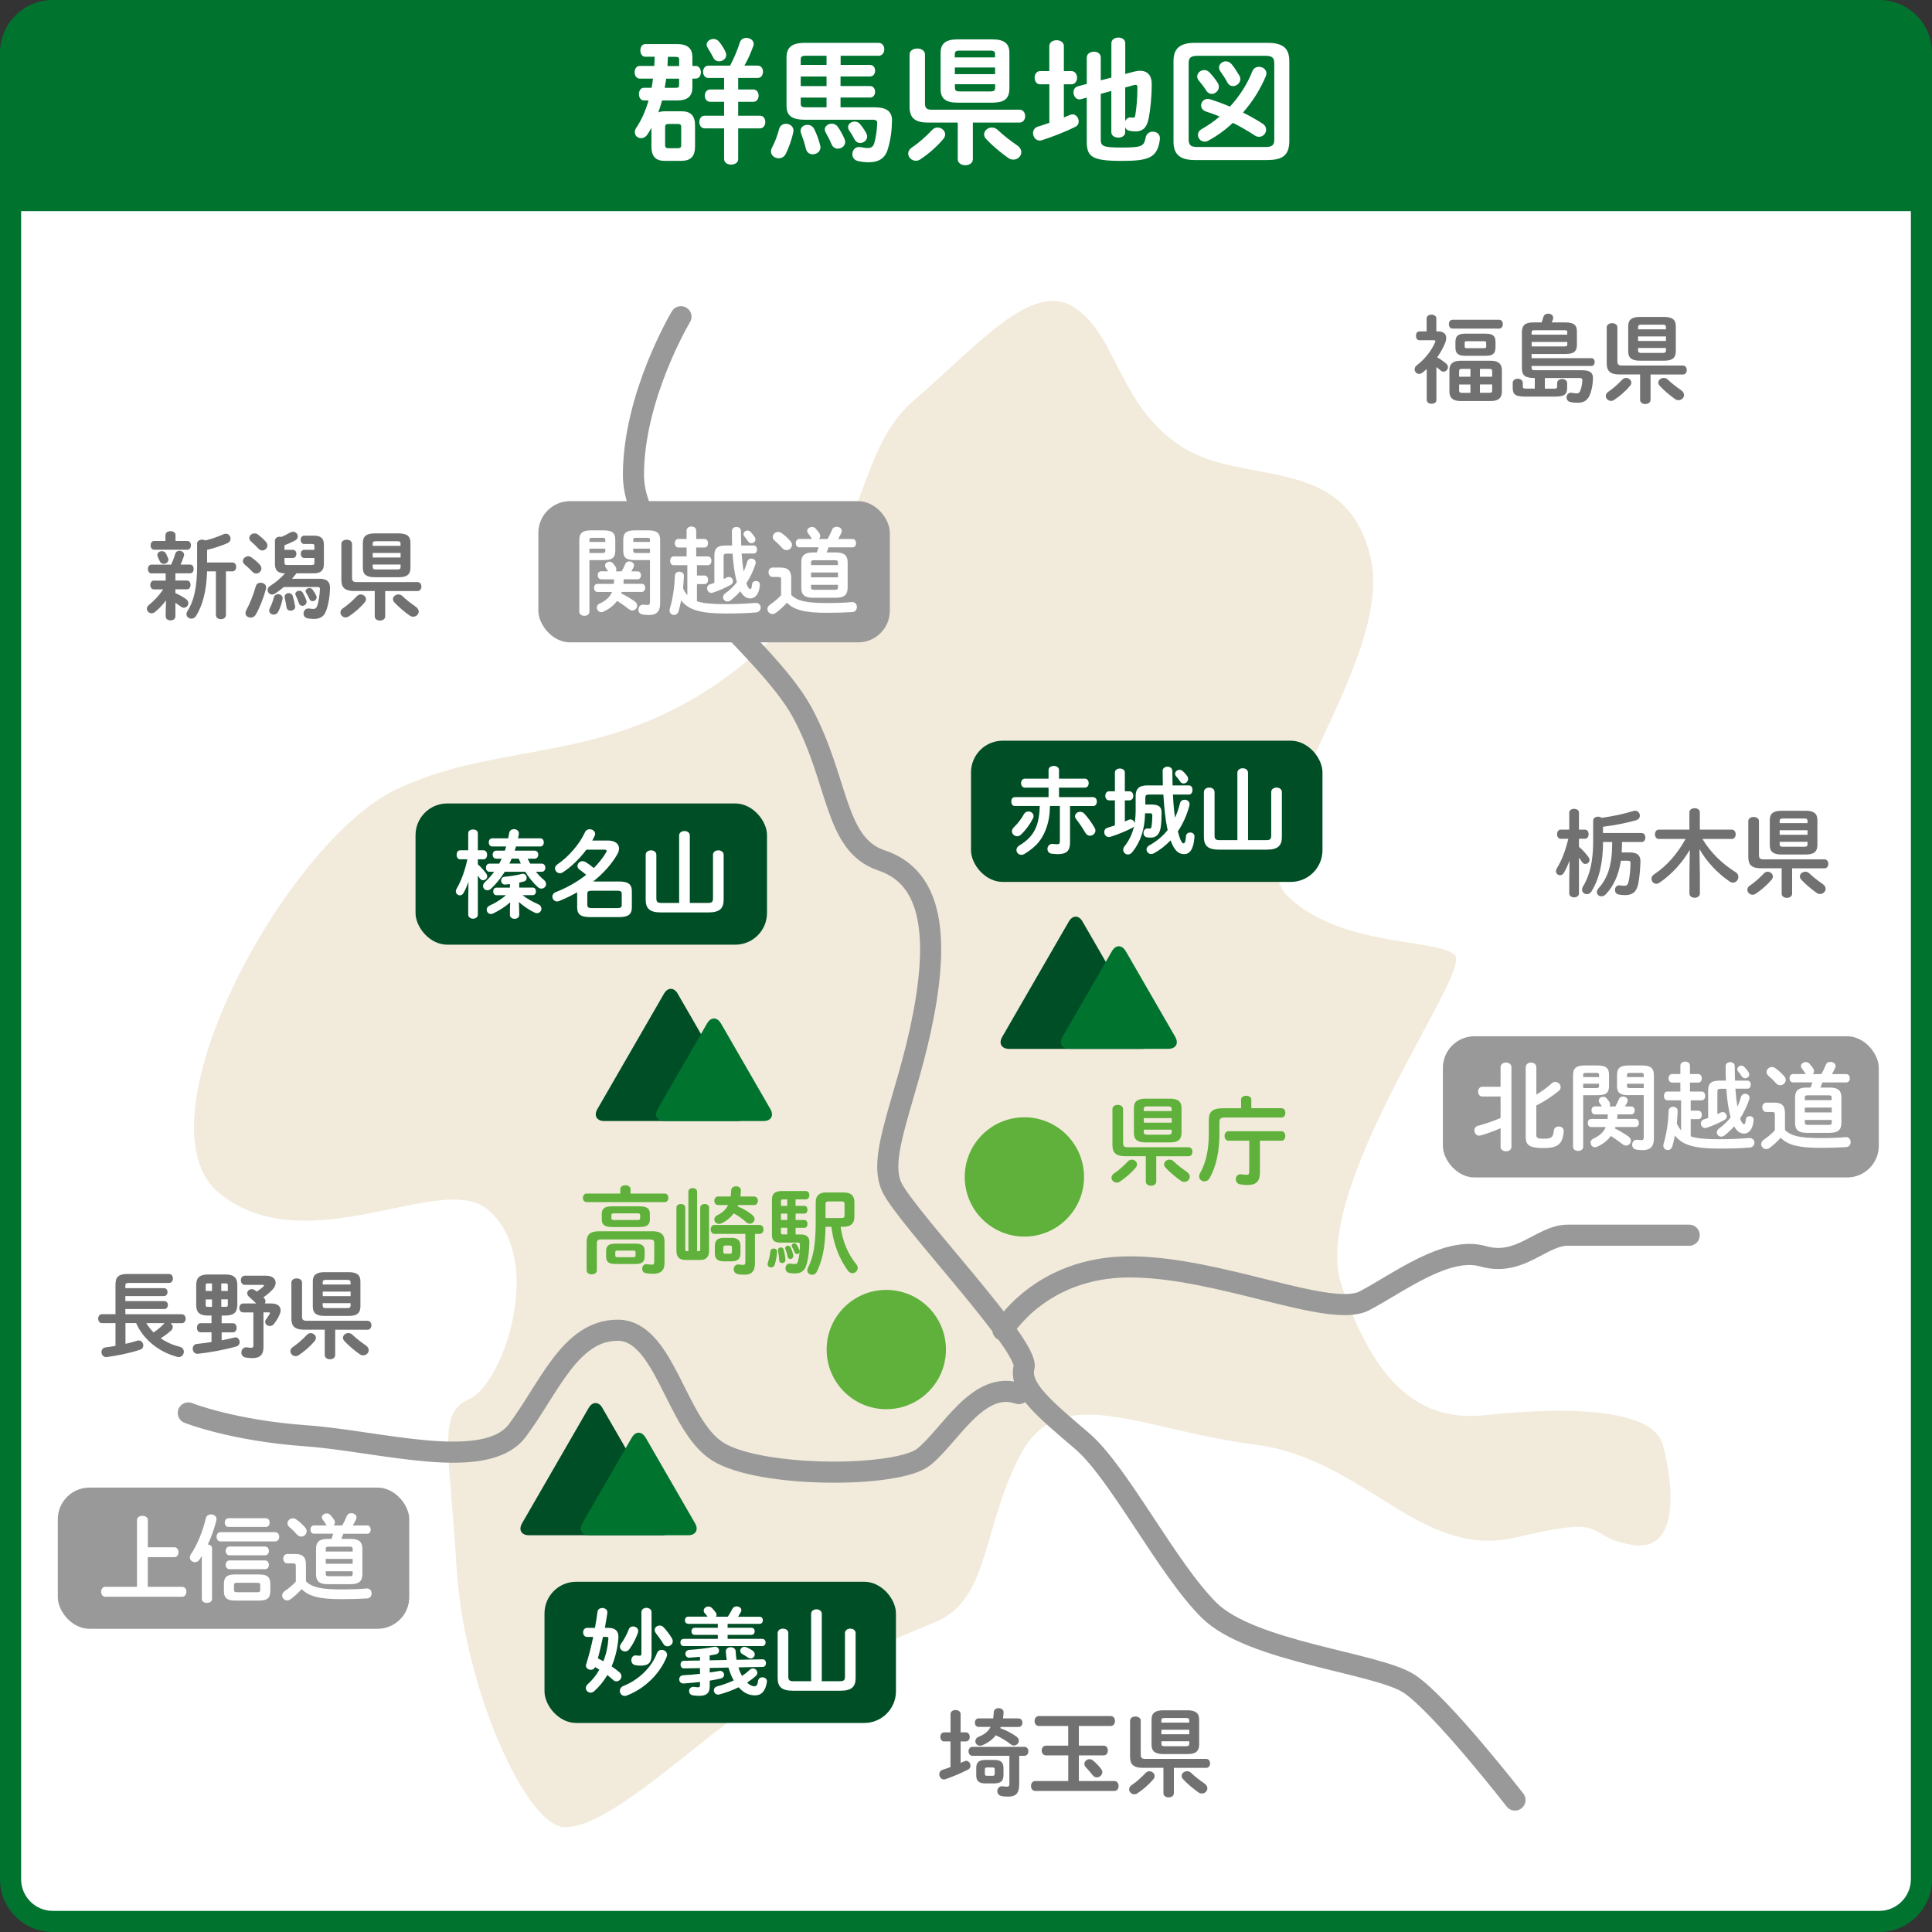 <?xml version="1.0" encoding="UTF-8"?><svg id="_レイヤー_2" xmlns="http://www.w3.org/2000/svg" viewBox="0 0 366 366"><rect x="0" y="0" width="366" height="366" fill="#333333" stroke="none"/><defs><style>.cls-1{fill:#004e25;}.cls-2{fill:#5fb13b;}.cls-3{fill:#717171;}.cls-4{fill:#fff;}.cls-5{fill:#f2ebdb;}.cls-6{fill:#00732f;}.cls-7{fill:none;stroke:#999;stroke-linecap:round;stroke-linejoin:round;stroke-width:4px;}.cls-8{fill:#999;}</style></defs><g id="_レイヤー_6"><rect class="cls-4" x="2" y="2" width="362" height="362" rx="8" ry="8"/><path class="cls-6" d="M356,4c3.31,0,6,2.69,6,6v346c0,3.31-2.69,6-6,6H10c-3.31,0-6-2.69-6-6V10c0-3.31,2.69-6,6-6h346M356,0H10C4.48,0,0,4.48,0,10v346C0,361.52,4.48,366,10,366h346c5.52,0,10-4.48,10-10V10C366,4.48,361.52,0,356,0h0Z"/><path class="cls-5" d="M92.32,229.09c-8.76-7.29-33.91,10.28-50.62-2.91-16.7-13.18,12.5-66.62,33.23-76.57,20.73-9.95,41.4-3.95,66.06-23.95s19.65-39,32.16-49.83,22.51-22.84,30.51-17.5c8,5.33,8.22,18.46,20.11,26.23,11.89,7.77,31.22,1.1,35.89,21.1,4.67,20-25.98,54.37-15.65,64.18s28.6,7.87,31.65,11.15c3.06,3.28-27.69,44.37-21.51,62.52,6.18,18.15,14.43,26,27.42,24.57,13-1.43,31.42-1.76,33.42,5.58,2,7.33,3.44,20.65-5.95,18.99s-3.27-5.86-21.66-1.43c-18.39,4.43-28.64-14.89-49.72-17.57-21.08-2.67-36.54-11.99-44,1.33-7.46,13.33-6.03,27.81-16.12,32.14-10.09,4.33-30.52,12.24-40.54,19.86-10.02,7.62-23.18,19.61-30.26,19.14-7.08-.47-18.81-26.05-20.24-49.14-1.43-23.09-3.68-29.32,2.49-31.99,6.17-2.67,14.64-26.49,3.32-35.91Z"/><path class="cls-6" d="M10.86,0h344.28C361.13,0,366,4.87,366,10.86v29.14H0V10.86C0,4.87,4.87,0,10.86,0Z"/><path class="cls-4" d="M125.96,30.48c-1.72,0-2.55-.83-2.55-2.68v-3.59c-.23.42-.47.83-.73,1.22-.34.52-.81.75-1.22.75-.65,0-1.2-.47-1.2-1.14,0-.26.08-.52.26-.81.99-1.46,1.77-3.2,2.34-5.2h-.88c-.62,0-.94-.6-.94-1.2s.31-1.2.94-1.2h1.46c.1-.57.21-1.17.26-1.74h-2.52c-.62,0-.96-.6-.96-1.2s.34-1.2.96-1.2h2.76c.05-.57.05-1.17.08-1.74h-1.77c-.62,0-.94-.6-.94-1.2s.31-1.2.94-1.2h6.03c2.03,0,2.89.88,2.89,2.5v1.64h.62c.65,0,.99.6.99,1.2s-.34,1.2-.99,1.2h-.62v1.64c0,1.66-.86,2.5-2.89,2.5h-2.86c-.21.75-.44,1.51-.7,2.26.39-.16.81-.21,1.25-.21h3.15c1.72,0,2.55.83,2.55,2.68v4.03c-.03,1.77-.73,2.65-2.55,2.68h-3.15ZM126.21,14.9c-.1.57-.18,1.17-.29,1.74h2.03c.6,0,.7-.13.7-.57v-1.17h-2.44ZM128.37,28.08c.52,0,.68-.16.68-.57v-3.46c0-.42-.16-.57-.68-.57h-1.69c-.52,0-.68.16-.68.57v3.46c0,.47.23.57.68.57h1.69ZM128.66,12.51v-1.17c0-.44-.1-.57-.7-.57h-1.43c-.03.57-.05,1.17-.08,1.74h2.21ZM134.2,14.77c-.68,0-1.01-.6-1.01-1.17s.34-1.17,1.01-1.17h4.11c.65-1.22,1.38-2.89,1.85-4.39.18-.6.7-.86,1.22-.86.7,0,1.4.44,1.4,1.14,0,.13-.03.29-.08.42-.47,1.27-1.01,2.57-1.69,3.69h2.52c.68,0,1.01.57,1.01,1.17s-.34,1.17-1.01,1.17h-3.69v2.18h2.86c.68,0,1.01.57,1.01,1.17s-.34,1.17-1.01,1.17h-2.86v2.63h4.13c.68,0,1.01.6,1.01,1.2s-.34,1.2-1.01,1.2h-4.13v5.82c0,.7-.65,1.04-1.33,1.04s-1.33-.34-1.33-1.04v-5.82h-3.69c-.68,0-1.01-.6-1.01-1.2s.34-1.2,1.01-1.2h3.69v-2.63h-2.65c-.68,0-1.01-.6-1.01-1.17s.34-1.17,1.01-1.17h2.65v-2.18h-2.99ZM137.42,9.8c.1.21.16.42.16.62,0,.7-.68,1.2-1.35,1.2-.44,0-.86-.21-1.09-.68-.34-.68-.7-1.27-1.07-1.87-.13-.21-.21-.42-.21-.62,0-.6.65-1.07,1.3-1.07.39,0,.78.16,1.07.52.44.52.88,1.22,1.2,1.9Z"/><path class="cls-4" d="M148.86,29.15c-.31.6-.83.83-1.33.83-.75,0-1.48-.52-1.48-1.3,0-.21.05-.44.18-.68.57-1.07,1.04-2.31,1.35-3.51.18-.73.75-1.04,1.33-1.04.78,0,1.56.6,1.38,1.56-.29,1.4-.86,2.99-1.43,4.13ZM159.23,12.3h5.59c.65,0,.96.55.96,1.09s-.31,1.09-.96,1.09h-5.59v1.82h5.59c.65,0,.96.55.96,1.09s-.31,1.09-.96,1.09h-5.59v1.85h6.47c2.34,0,3.3.86,3.28,2.5-.03,1.82-.23,3.64-.83,5.54-.49,1.59-1.69,2.37-3.51,2.37-.62,0-1.27-.05-2.03-.21-.81-.16-1.14-.75-1.14-1.35,0-.75.6-1.51,1.61-1.3.47.1.83.16,1.3.16.68,0,1.04-.26,1.25-.94.31-1.04.52-2.6.55-3.82,0-.39-.21-.6-.88-.6h-12.84c-2.57,0-3.46-.86-3.46-2.65v-9.15c0-1.79.88-2.76,3.46-2.76h13.99c.7,0,1.07.6,1.07,1.22s-.36,1.22-1.07,1.22h-7.2v1.74ZM155.38,27.54c.03.13.05.26.05.36,0,.83-.75,1.33-1.46,1.33-.57,0-1.12-.31-1.3-1.04-.23-1.01-.55-1.95-.91-2.91-.08-.18-.1-.34-.1-.49,0-.7.62-1.14,1.3-1.14.49,0,1.01.23,1.3.83.47.96.83,1.92,1.12,3.07ZM152.65,10.56c-.81,0-.96.21-.96.75v.99h4.89v-1.74h-3.93ZM156.58,14.49h-4.89v1.82h4.89v-1.82ZM156.58,18.49h-4.89v1.09c0,.55.16.75.96.75h3.93v-1.85ZM160.01,26.39c.08.18.1.36.1.52,0,.75-.7,1.25-1.4,1.25-.44,0-.91-.23-1.14-.75-.34-.81-.73-1.59-1.17-2.34-.1-.18-.16-.39-.16-.55,0-.62.65-1.09,1.33-1.09.39,0,.83.16,1.12.57.49.68.96,1.53,1.33,2.39ZM164.09,25.22c.13.23.18.44.18.65,0,.7-.65,1.22-1.3,1.22-.42,0-.83-.21-1.09-.7-.31-.6-.62-1.12-1.04-1.72-.13-.21-.18-.42-.18-.6,0-.6.6-1.04,1.25-1.04.36,0,.73.13,1.01.47.42.49.83,1.07,1.17,1.72Z"/><path class="cls-4" d="M173.48,30.45c-.78,0-1.43-.65-1.43-1.35,0-.39.21-.83.73-1.17,1.27-.86,2.68-2.11,3.8-3.3.31-.34.68-.47,1.04-.47.73,0,1.43.57,1.43,1.3,0,.26-.1.57-.34.86-1.12,1.35-2.76,2.81-4.34,3.85-.29.21-.6.29-.88.29ZM184.3,30.16c0,.75-.7,1.14-1.43,1.14s-1.43-.39-1.43-1.14v-6.94h-5.62c-2.6,0-3.51-.96-3.51-3.04v-9.85c0-.75.73-1.14,1.46-1.14s1.46.39,1.46,1.14v9.28c0,.88.34,1.17,1.27,1.17h16.64c.7,0,1.07.6,1.07,1.22s-.36,1.22-1.07,1.22h-8.84v6.94ZM181.44,19.45c-2.26,0-3.25-.75-3.25-2.55v-6.89c0-1.79.99-2.55,3.25-2.55h6.53c2.26,0,3.25.75,3.25,2.55v6.89c-.05,2.13-1.38,2.52-3.25,2.55h-6.53ZM188.51,10.27c0-.49-.21-.68-.94-.68h-5.75c-.73,0-.94.18-.94.68v.6h7.62v-.6ZM180.89,14.04h7.62v-1.25h-7.62v1.25ZM187.58,17.32c.73,0,.94-.18.94-.68v-.68h-7.62v.68c0,.62.42.68.94.68h5.75ZM192.62,27.49c.6.39.86.88.86,1.35,0,.75-.7,1.4-1.51,1.4-.31,0-.65-.08-.96-.31-1.48-1.04-3.07-2.39-4.16-3.56-.29-.31-.42-.62-.42-.91,0-.73.7-1.3,1.48-1.3.36,0,.78.13,1.12.47.94.91,2.44,2.08,3.59,2.86Z"/><path class="cls-4" d="M198.78,15.97h-1.74c-.68,0-1.04-.62-1.04-1.25s.36-1.25,1.04-1.25h1.74v-4.73c0-.75.7-1.12,1.38-1.12s1.38.36,1.38,1.12v4.73h1.43c.7,0,1.07.62,1.07,1.25s-.36,1.25-1.07,1.25h-1.43v6.29c.36-.16.75-.31,1.12-.47.18-.08.36-.13.52-.13.68,0,1.17.68,1.17,1.33,0,.42-.18.81-.65,1.04-1.98.99-4.37,1.9-6.29,2.52-.16.05-.29.08-.44.08-.78,0-1.27-.73-1.27-1.43,0-.49.26-.99.88-1.2.7-.21,1.46-.47,2.21-.73v-7.31ZM210.54,14.69v-6.5c0-.7.65-1.07,1.33-1.07s1.3.36,1.3,1.07v5.82l1.66-.44c.42-.1.78-.16,1.14-.16,1.4,0,2.21.88,2.21,2.44,0,2.68-.26,4.97-.57,6.55-.34,1.87-1.25,2.5-2.47,2.5-.39,0-.81-.05-1.2-.13-.39-.08-.65-.31-.78-.65v.91c0,.7-.65,1.04-1.3,1.04s-1.33-.34-1.33-1.04v-7.8l-2,.55v8.66c0,1.22.42,1.51,3.8,1.51,4.13,0,4.37-.26,4.71-1.92.16-.75.75-1.09,1.35-1.09.75,0,1.48.52,1.33,1.51-.47,3.51-2.18,4.03-7.31,4.03-5.56,0-6.53-.81-6.53-3.64v-8.35l-1.07.29c-.1.03-.21.05-.31.05-.7,0-1.14-.68-1.14-1.35,0-.49.26-.99.86-1.14l1.66-.44v-4.99c0-.73.68-1.12,1.35-1.12s1.3.36,1.3,1.09v4.34l2-.52ZM213.16,22.96c.18-.44.55-.78,1.14-.7.1,0,.26.03.39.03.21-.03.31-.08.36-.34.26-1.4.42-3.46.42-5.38,0-.34-.08-.49-.34-.49-.1,0-.21,0-.36.05l-1.61.44v6.4Z"/><path class="cls-4" d="M226.34,30.32c-2.94,0-4.03-1.2-4.03-3.48v-15.26c0-2.29,1.09-3.46,4.03-3.46h13.88c2.96,0,4.03,1.17,4.03,3.46v15.26c-.05,2.73-1.48,3.43-4.03,3.48h-13.88ZM239.71,27.85c1.3,0,1.69-.36,1.69-1.4v-14.48c0-1.01-.39-1.4-1.69-1.4h-12.84c-1.3,0-1.69.39-1.69,1.4v14.48c.03,1.22.57,1.38,1.69,1.4h12.84ZM230.69,15.73c.16.23.21.49.21.73,0,.73-.68,1.33-1.35,1.33-.36,0-.75-.18-1.01-.6-.44-.7-.91-1.3-1.43-1.92-.21-.26-.31-.52-.31-.78,0-.68.65-1.22,1.33-1.22.34,0,.7.13.99.44.6.65,1.12,1.27,1.59,2.03ZM239.16,23.4c.49.31.7.75.7,1.17,0,.7-.6,1.35-1.33,1.35-.29,0-.55-.08-.83-.26-1.3-.86-2.7-1.66-4.13-2.39-1.43,1.33-2.99,2.47-4.68,3.38-.23.13-.47.18-.7.18-.7,0-1.25-.62-1.25-1.27,0-.42.21-.83.73-1.12,1.2-.68,2.34-1.46,3.38-2.37-.88-.36-1.74-.68-2.57-.94-.65-.21-.94-.68-.94-1.17,0-.6.49-1.22,1.25-1.22.16,0,.31.03.49.08,1.22.39,2.47.83,3.72,1.38,1.82-1.98,3.28-4.26,4.24-6.68.23-.6.75-.86,1.27-.86.7,0,1.4.49,1.4,1.22,0,.16-.03.34-.1.52-1.04,2.5-2.52,4.86-4.34,6.92,1.3.65,2.55,1.35,3.69,2.08ZM234.79,14.33c.13.23.18.44.18.65,0,.75-.68,1.33-1.38,1.33-.42,0-.81-.21-1.07-.68-.44-.81-.88-1.48-1.33-2.11-.18-.26-.26-.49-.26-.73,0-.65.62-1.17,1.3-1.17.36,0,.75.16,1.07.52.57.68,1.04,1.43,1.48,2.18Z"/><path class="cls-3" d="M31.46,113.73c-.63.85-1.37,1.62-2.09,2.2-.22.18-.45.25-.65.25-.49,0-.9-.41-.9-.86,0-.23.11-.49.38-.7.96-.76,1.93-1.8,2.72-2.97h-1.78c-.43,0-.67-.41-.67-.83s.23-.83.67-.83h2.25v-1.37h-2.7c-.43,0-.67-.41-.67-.83s.23-.83.67-.83h3.73c.29-.63.54-1.24.77-2.02.13-.43.47-.61.81-.61.43,0,.88.31.88.77,0,.09-.02.18-.05.27-.22.63-.41,1.13-.61,1.58h1.8c.45,0,.67.41.67.83s-.22.83-.67.83h-2.79v1.37h2.2c.45,0,.67.41.67.83s-.22.83-.67.83h-2.2v.72c.7.31,1.46.72,2.04,1.15.31.22.41.49.41.76,0,.45-.38.86-.85.86-.16,0-.34-.05-.5-.18-.34-.25-.72-.5-1.1-.76v2.57c0,.52-.45.77-.92.77s-.92-.25-.92-.77v-.92l.07-2.12ZM31.35,101.36c0-.5.49-.74.95-.74s.95.23.95.74v1.12h2.25c.45,0,.67.41.67.83s-.22.83-.67.83h-6.3c-.43,0-.67-.41-.67-.83s.23-.83.67-.83h2.14v-1.12ZM31.89,106.06c0,.45-.43.76-.86.76-.32,0-.63-.16-.77-.52-.13-.27-.2-.43-.36-.79-.07-.12-.09-.25-.09-.38,0-.43.41-.72.85-.72.31,0,.63.14.81.5.14.31.23.49.38.85.04.11.05.2.05.31ZM37.33,103c0-.52.49-.77.95-.77.23,0,.45.05.61.16,1.28-.32,2.39-.72,3.42-1.17.16-.07.32-.11.47-.11.54,0,.9.47.9.95,0,.32-.16.63-.54.81-1.1.49-2.45.94-3.91,1.3v2.39h4.79c.49,0,.72.41.72.83s-.23.85-.72.85h-1.22v8.25c0,.54-.47.81-.95.81s-.95-.27-.95-.81v-8.25h-1.67c-.11,3.71-.85,6.45-2.09,8.44-.23.38-.58.52-.88.52-.49,0-.94-.34-.94-.86,0-.18.07-.4.22-.63,1.17-1.8,1.8-4.45,1.8-8.5v-4.21Z"/><path class="cls-3" d="M49.21,106.96c.22.25.31.49.31.72,0,.54-.49.97-.99.97-.25,0-.5-.11-.7-.32-.43-.47-1.06-1.04-1.46-1.37-.25-.22-.36-.45-.36-.68,0-.47.47-.9,1.01-.9.2,0,.43.07.63.22.54.38,1.15.9,1.57,1.37ZM49.39,110.4c.52,0,1.04.34,1.04.9,0,.07-.02.16-.04.25-.45,1.69-1.21,3.6-1.93,4.86-.25.43-.63.59-.97.59-.52,0-.99-.34-.99-.86,0-.18.05-.36.16-.56.67-1.21,1.37-2.95,1.8-4.54.14-.45.52-.65.92-.65ZM50.35,102.62c.22.23.31.49.31.72,0,.52-.47.94-.97.94-.25,0-.52-.11-.74-.36-.43-.45-.97-.99-1.37-1.33-.25-.22-.36-.45-.36-.67,0-.47.47-.87.99-.87.23,0,.45.05.67.22.5.38,1.06.88,1.48,1.35ZM56.15,108.63c-.27.34-.54.68-.83,1.01h5.24c1.46,0,2,.67,1.96,1.85-.04,1.49-.27,2.83-.65,3.98-.43,1.3-1.12,1.78-2.48,1.78-.41,0-.81-.05-1.12-.11-.54-.11-.77-.5-.77-.92,0-.52.41-1.06,1.12-.94.31.05.49.07.7.07.43,0,.61-.11.81-.68.25-.76.43-1.96.47-3.01.02-.34-.05-.45-.45-.45h-6.39c-.52.45-1.06.86-1.62,1.22-.22.14-.41.2-.59.2-.49,0-.86-.4-.86-.85,0-.27.14-.58.5-.79,1.04-.65,1.98-1.46,2.81-2.38-1.28,0-1.91-.49-1.91-1.73v-4.45c0-.5.45-.76.9-.76.11,0,.22.02.32.05.58-.25,1.12-.52,1.64-.83.2-.11.38-.16.56-.16.52,0,.9.43.9.88,0,.29-.14.58-.49.77-.58.32-1.31.65-2.03.92v.86h1.58c.47,0,.68.38.68.77s-.22.77-.68.77h-1.58v.9c0,.34.13.43.61.43h4.5c.45,0,.56-.09.56-.43v-.9h-1.91c-.45,0-.68-.4-.68-.77,0-.4.23-.77.68-.77h1.91v-.68c0-.34-.07-.43-.49-.43h-1.44c-.45,0-.68-.4-.68-.79s.23-.79.68-.79h1.84c1.3,0,1.89.5,1.89,1.75v3.64c0,1.24-.65,1.75-1.94,1.75h-3.26ZM52.67,112.56c.5,0,.99.36.85.97-.18.81-.43,1.6-.79,2.32-.2.41-.56.58-.88.58-.45,0-.86-.31-.86-.77,0-.14.04-.31.13-.47.29-.54.56-1.24.76-2.02.11-.43.47-.61.81-.61ZM55.91,114.83c.09.54-.4.86-.86.86-.36,0-.68-.18-.76-.61-.11-.68-.23-1.33-.36-1.84-.13-.52.32-.88.77-.88.32,0,.65.18.77.58.16.49.32,1.19.43,1.89ZM58.04,113.78c.02.09.04.16.04.23,0,.45-.4.76-.79.76-.29,0-.56-.16-.68-.54-.14-.45-.4-1.04-.59-1.44-.04-.09-.07-.18-.07-.27,0-.36.36-.61.74-.61.27,0,.54.13.7.41.25.43.52,1.01.67,1.46ZM59.91,112.85c.05.11.07.22.07.32,0,.41-.38.72-.76.72-.23,0-.47-.12-.59-.41-.2-.43-.4-.79-.63-1.17-.07-.11-.11-.22-.11-.32,0-.34.36-.59.74-.59.22,0,.43.09.58.29.31.42.54.83.7,1.17Z"/><path class="cls-3" d="M65.48,116.97c-.54,0-.99-.45-.99-.94,0-.27.14-.58.5-.81.88-.59,1.85-1.46,2.63-2.29.22-.23.47-.32.72-.32.5,0,.99.4.99.9,0,.18-.07.4-.23.59-.77.94-1.91,1.94-3.01,2.66-.2.14-.41.2-.61.2ZM72.97,116.77c0,.52-.49.79-.99.79s-.99-.27-.99-.79v-4.81h-3.89c-1.8,0-2.43-.67-2.43-2.11v-6.82c0-.52.5-.79,1.01-.79s1.01.27,1.01.79v6.43c0,.61.23.81.88.81h11.52c.49,0,.74.41.74.85s-.25.85-.74.85h-6.12v4.81ZM70.99,109.35c-1.57,0-2.25-.52-2.25-1.76v-4.77c0-1.24.68-1.77,2.25-1.77h4.52c1.57,0,2.25.52,2.25,1.77v4.77c-.04,1.48-.95,1.75-2.25,1.76h-4.52ZM75.88,103c0-.34-.14-.47-.65-.47h-3.98c-.5,0-.65.13-.65.47v.41h5.28v-.41ZM70.61,105.61h5.28v-.86h-5.28v.86ZM75.24,107.88c.5,0,.65-.13.65-.47v-.47h-5.28v.47c0,.43.29.47.65.47h3.98ZM78.73,114.92c.41.27.59.61.59.94,0,.52-.49.97-1.04.97-.22,0-.45-.05-.67-.22-1.03-.72-2.12-1.66-2.88-2.47-.2-.22-.29-.43-.29-.63,0-.5.49-.9,1.03-.9.25,0,.54.09.77.32.65.63,1.69,1.44,2.49,1.98Z"/><path class="cls-3" d="M272.12,75.77c0,.47-.45.72-.92.72s-.92-.25-.92-.72v-5.85c-.27.23-.54.47-.81.68-.22.16-.43.23-.63.23-.49,0-.85-.41-.85-.86,0-.27.13-.56.41-.77,1.51-1.13,2.86-2.88,3.47-4.38.04-.07.05-.14.05-.2,0-.11-.11-.16-.31-.16h-2.7c-.45,0-.67-.41-.67-.85s.22-.83.67-.83h1.35v-2.45c0-.49.47-.72.92-.72s.92.23.92.72v2.45h.36c.97,0,1.51.45,1.51,1.24,0,.29-.05.59-.2.95-.38.94-.9,1.86-1.51,2.72.61.34,1.26.81,1.66,1.15.27.22.38.49.38.72,0,.45-.38.85-.83.85-.2,0-.4-.07-.59-.25-.22-.2-.49-.41-.77-.63v6.23ZM275.18,62.25c-.47,0-.7-.41-.7-.85s.23-.83.7-.83h8.82c.47,0,.7.41.7.83s-.23.85-.7.85h-8.82ZM276.67,75.97c-1.42,0-2.09-.61-2.09-1.76v-4.11c0-1.15.67-1.76,2.09-1.76h5.76c1.42,0,2.09.61,2.09,1.76v4.11c-.02,1.35-.86,1.75-2.09,1.76h-5.76ZM277.57,67.4c-1.4,0-1.85-.49-1.85-1.58v-1.03c0-1.1.45-1.58,1.85-1.58h3.89c1.4,0,1.85.49,1.85,1.58v1.03c-.02,1.3-.67,1.57-1.85,1.58h-3.89ZM278.56,71.36v-1.48h-1.6c-.42,0-.54.11-.54.45v1.03h2.14ZM278.56,74.42v-1.58h-2.14v1.13c0,.4.2.43.54.45h1.6ZM281.15,65.96c.32,0,.4-.07.4-.31v-.7c0-.23-.07-.31-.4-.31h-3.28c-.32,0-.4.07-.4.31v.7c0,.29.14.31.4.31h3.28ZM280.36,71.36h2.32v-1.03c0-.34-.13-.45-.54-.45h-1.78v1.48ZM280.36,72.83v1.58h1.78c.41,0,.54-.11.54-.45v-1.13h-2.32Z"/><path class="cls-3" d="M290.78,71.61h-.04c-1.87,0-2.43-.5-2.43-1.89v-6.79c0-1.24.56-1.85,2.12-1.85h1.62c.11-.31.22-.63.32-1.01.13-.45.52-.65.92-.65.49,0,.95.29.95.77,0,.11-.02.2-.05.31-.07.2-.14.4-.22.58h2.56c1.67,0,2.2.54,2.2,1.71v2.56c-.02,1.48-.9,1.69-2.2,1.71h-6.39v.79h11.33c.43,0,.63.36.63.74,0,.36-.2.74-.63.74h-11.33v.29c0,.4.13.52.7.52h8.88c1.62,0,2.12.58,2.05,1.67-.05,1.13-.2,1.82-.43,2.56-.45,1.42-1.21,1.93-2.47,1.93-.45,0-.88-.02-1.35-.13-.52-.11-.76-.5-.76-.88,0-.5.4-1.01,1.01-.88.4.07.59.11.86.11.41,0,.63-.14.77-.58.22-.63.32-1.15.36-1.84.02-.34-.09-.49-.56-.49h-6.54v2.02h1.76c.47,0,.56-.11.56-.41v-.63c0-.52.49-.79.95-.79s.95.27.95.79v.88c0,1.26-.52,1.66-2.3,1.66h-5.71c-1.78,0-2.3-.4-2.3-1.66v-.94c0-.52.49-.79.95-.79s.96.27.96.79v.68c0,.31.09.41.56.41h1.71v-2.02ZM296.91,62.9c0-.29-.14-.34-.49-.34h-5.73c-.43,0-.54.11-.54.41v.43h6.75v-.5ZM296.42,65.62c.34,0,.49-.05.49-.34v-.5h-6.75v.85h6.27Z"/><path class="cls-3" d="M305.19,75.95c-.54,0-.99-.45-.99-.94,0-.27.14-.58.5-.81.88-.59,1.85-1.46,2.63-2.29.22-.23.47-.32.72-.32.5,0,.99.4.99.9,0,.18-.07.4-.23.59-.77.94-1.91,1.94-3.01,2.67-.2.14-.41.2-.61.2ZM312.68,75.75c0,.52-.49.79-.99.79s-.99-.27-.99-.79v-4.81h-3.89c-1.8,0-2.43-.67-2.43-2.11v-6.82c0-.52.5-.79,1.01-.79s1.01.27,1.01.79v6.43c0,.61.23.81.88.81h11.52c.49,0,.74.41.74.85s-.25.85-.74.85h-6.12v4.81ZM310.7,68.33c-1.57,0-2.25-.52-2.25-1.76v-4.77c0-1.24.68-1.76,2.25-1.76h4.52c1.57,0,2.25.52,2.25,1.76v4.77c-.04,1.48-.95,1.75-2.25,1.76h-4.52ZM315.6,61.98c0-.34-.14-.47-.65-.47h-3.98c-.5,0-.65.13-.65.47v.41h5.28v-.41ZM310.32,64.59h5.28v-.86h-5.28v.86ZM314.95,66.86c.5,0,.65-.13.65-.47v-.47h-5.28v.47c0,.43.29.47.65.47h3.98ZM318.44,73.9c.41.27.59.61.59.94,0,.52-.49.97-1.04.97-.22,0-.45-.05-.67-.22-1.03-.72-2.12-1.66-2.88-2.47-.2-.22-.29-.43-.29-.63,0-.5.49-.9,1.03-.9.25,0,.54.09.77.32.65.63,1.69,1.44,2.49,1.98Z"/><path class="cls-3" d="M295.65,158.89c-.45,0-.68-.43-.68-.86s.23-.86.67-.86h1.64v-3.24c0-.47.47-.7.92-.7s.92.23.92.7v3.24h1.15c.45,0,.68.43.68.86s-.23.86-.68.86h-1.15v1.53c.63.52,1.31,1.26,1.8,1.95.14.2.2.38.2.56,0,.43-.4.74-.79.74-.23,0-.47-.11-.63-.36-.16-.27-.36-.54-.58-.81v6.73c0,.52-.45.77-.92.77s-.92-.25-.92-.77v-2.54l.05-3.65c-.31.86-.68,1.67-1.1,2.36-.18.29-.43.41-.68.41-.41,0-.79-.32-.79-.77,0-.16.04-.32.14-.49.92-1.48,1.67-3.4,2.2-5.65h-1.44ZM303.68,159.49c0,3.76-.67,6.95-2.2,9.4-.22.36-.54.5-.86.5-.47,0-.92-.34-.92-.86,0-.18.05-.38.18-.58,1.35-2.21,1.93-4.99,1.93-8.53v-3.94c0-.52.47-.77.94-.77.25,0,.5.07.68.22,2.16-.31,4.14-.72,6.01-1.3.11-.04.22-.05.32-.05.54,0,.9.47.9.94,0,.36-.23.74-.76.88-1.93.54-4.01.95-6.23,1.22v1.19h7.31c.49,0,.72.43.72.85s-.23.85-.72.85h-3.71v.4c-.02.52-.02,1.06-.05,1.58h1.57c1.53,0,2,.7,1.98,1.76-.04,1.53-.22,3.15-.4,4.09-.32,1.64-1.12,2.23-2.49,2.23-.45,0-.85-.04-1.22-.11-.5-.09-.72-.49-.72-.87,0-.49.34-.97.97-.86.34.05.54.07.81.07.43,0,.65-.14.81-.81.2-.81.34-2.29.36-3.53,0-.29-.13-.4-.52-.4h-1.31c-.41,2.7-1.39,4.81-2.84,6.34-.27.29-.56.4-.85.4-.47,0-.86-.34-.86-.81,0-.22.09-.47.32-.72,1.73-1.89,2.58-4.43,2.58-8.44v-.32h-1.73Z"/><path class="cls-3" d="M322.03,165.21v4.05c0,.54-.49.81-.99.81s-.99-.27-.99-.81v-4.05l.07-4.23c-1.35,2.34-3.35,4.61-5.73,6.23-.22.14-.43.22-.61.22-.52,0-.92-.45-.92-.95,0-.29.14-.61.5-.85,2.4-1.58,4.39-3.87,5.96-6.7h-5.08c-.49,0-.72-.45-.72-.88s.23-.88.72-.88h5.8v-3.28c0-.52.5-.78.99-.78s.99.25.99.78v3.28h6.05c.49,0,.74.43.74.88s-.25.88-.74.88h-5.56c1.55,2.61,3.85,4.79,6.27,6.28.38.23.54.58.54.92,0,.54-.43,1.08-1.01,1.08-.2,0-.41-.05-.65-.22-2.39-1.62-4.43-3.87-5.71-6.14l.07,4.36Z"/><path class="cls-3" d="M332.01,169.5c-.54,0-.99-.45-.99-.94,0-.27.14-.58.5-.81.88-.59,1.85-1.46,2.63-2.29.22-.23.47-.32.72-.32.5,0,.99.4.99.9,0,.18-.07.4-.23.59-.77.94-1.91,1.94-3.01,2.67-.2.14-.41.2-.61.2ZM339.5,169.3c0,.52-.49.79-.99.79s-.99-.27-.99-.79v-4.81h-3.89c-1.8,0-2.43-.67-2.43-2.11v-6.82c0-.52.5-.79,1.01-.79s1.01.27,1.01.79v6.43c0,.61.23.81.88.81h11.52c.49,0,.74.41.74.85s-.25.85-.74.85h-6.12v4.81ZM337.52,161.88c-1.57,0-2.25-.52-2.25-1.76v-4.77c0-1.24.68-1.76,2.25-1.76h4.52c1.57,0,2.25.52,2.25,1.76v4.77c-.04,1.48-.95,1.75-2.25,1.76h-4.52ZM342.42,155.53c0-.34-.14-.47-.65-.47h-3.98c-.5,0-.65.13-.65.47v.41h5.28v-.41ZM337.14,158.14h5.28v-.86h-5.28v.86ZM341.77,160.41c.5,0,.65-.13.65-.47v-.47h-5.28v.47c0,.43.29.47.65.47h3.98ZM345.26,167.45c.41.27.59.61.59.94,0,.52-.49.97-1.04.97-.22,0-.45-.05-.67-.22-1.03-.72-2.12-1.66-2.88-2.47-.2-.22-.29-.43-.29-.63,0-.5.49-.9,1.03-.9.25,0,.54.09.77.32.65.63,1.69,1.44,2.49,1.98Z"/><path class="cls-2" d="M211.55,224.04c-.54,0-.99-.45-.99-.94,0-.27.14-.58.5-.81.88-.59,1.85-1.46,2.63-2.29.22-.23.47-.32.72-.32.5,0,.99.4.99.9,0,.18-.07.4-.23.59-.77.94-1.91,1.94-3.01,2.67-.2.14-.41.2-.61.2ZM219.04,223.84c0,.52-.49.79-.99.79s-.99-.27-.99-.79v-4.81h-3.89c-1.8,0-2.43-.67-2.43-2.11v-6.82c0-.52.5-.79,1.01-.79s1.01.27,1.01.79v6.43c0,.61.23.81.88.81h11.52c.49,0,.74.41.74.85s-.25.85-.74.85h-6.12v4.81ZM217.06,216.42c-1.57,0-2.25-.52-2.25-1.76v-4.77c0-1.24.68-1.76,2.25-1.76h4.52c1.57,0,2.25.52,2.25,1.76v4.77c-.04,1.48-.95,1.75-2.25,1.76h-4.52ZM221.96,210.07c0-.34-.14-.47-.65-.47h-3.98c-.5,0-.65.12-.65.47v.41h5.28v-.41ZM216.69,212.68h5.28v-.86h-5.28v.86ZM221.31,214.95c.5,0,.65-.13.65-.47v-.47h-5.28v.47c0,.43.29.47.65.47h3.98ZM224.81,221.99c.41.27.59.61.59.94,0,.52-.49.97-1.04.97-.22,0-.45-.05-.67-.22-1.03-.72-2.12-1.66-2.88-2.47-.2-.22-.29-.43-.29-.63,0-.5.49-.9,1.03-.9.25,0,.54.09.77.32.65.63,1.69,1.44,2.49,1.98Z"/><path class="cls-2" d="M235.11,208.32c0-.5.49-.74.97-.74s.97.23.97.74v1.62h5.73c.49,0,.72.43.72.88s-.23.88-.72.88h-10.73c-.81,0-1.04.25-1.04.85v2.16c0,3.44-.59,6.19-1.85,8.46-.25.45-.63.63-.99.63-.52,0-1.01-.38-1.01-.95,0-.18.05-.4.18-.61,1.12-1.98,1.66-4.41,1.66-7.54v-2.59c0-1.48.72-2.16,2.59-2.16h3.53v-1.62ZM238.68,222.11c0,1.71-.7,2.38-2.39,2.38-.47,0-.99-.05-1.42-.14-.52-.11-.76-.54-.76-.96,0-.54.4-1.06,1.15-.92.36.05.63.09.9.09.38,0,.5-.14.5-.7v-5.76h-3.94c-.49,0-.74-.45-.74-.9s.25-.9.74-.9h10.03c.5,0,.74.45.74.9s-.23.9-.74.9h-4.07v6.01Z"/><path class="cls-2" d="M117.51,225.3c0-.52.49-.77.97-.77s.97.25.97.77v.81h6.45c.49,0,.72.4.72.81s-.23.81-.72.81h-14.76c-.47,0-.72-.41-.72-.81s.25-.81.72-.81h6.37v-.81ZM123.48,233.24c1.76,0,2.41.63,2.41,2.02v4c0,1.37-.68,2.05-2.16,2.05-.59,0-.99-.04-1.44-.13-.43-.09-.63-.45-.63-.83,0-.49.34-.97.95-.86.25.04.61.09.83.09.38,0,.5-.14.5-.59v-3.51c0-.5-.2-.68-.86-.68h-9.15c-.67,0-.86.18-.86.68v5.19c0,.49-.49.74-.97.74s-.97-.25-.97-.74v-5.4c0-1.39.65-2.02,2.41-2.02h9.94ZM116.07,232.45c-1.58,0-2.07-.45-2.07-1.44v-1.03c0-1.01.49-1.46,2.07-1.46h4.95c1.6,0,2.09.45,2.09,1.46v1.03c-.02,1.33-.97,1.42-2.09,1.44h-4.95ZM116.53,239.45c-1.26,0-1.71-.45-1.71-1.42v-1.01c0-.97.45-1.42,1.71-1.42h3.89c1.26,0,1.71.45,1.71,1.42v1.01c-.02,1.17-.67,1.4-1.71,1.42h-3.89ZM120.69,231.12c.47,0,.58-.07.58-.36v-.54c0-.29-.11-.36-.58-.36h-4.29c-.47,0-.58.07-.58.36v.58c0,.32.32.32.58.32h4.29ZM119.99,238.16c.32,0,.41-.09.41-.32v-.61c0-.23-.09-.32-.41-.32h-3.02c-.32,0-.41.09-.41.32v.61c0,.27.18.32.41.32h3.02Z"/><path class="cls-2" d="M130.4,225.77c0-.47.41-.7.83-.7s.83.23.83.7v11.25h.32c.23,0,.27-.11.27-.43v-7.8c0-.47.41-.7.85-.7s.83.23.83.7v8.12c0,1.26-.56,1.78-1.78,1.78h-2.63c-1.22,0-1.78-.52-1.78-1.78v-8.12c0-.47.41-.7.85-.7s.83.23.83.7v7.8c0,.32.04.43.27.43h.32v-11.25ZM143.02,239.27c0,1.62-.68,2.21-1.94,2.21-.58,0-.94-.02-1.33-.11-.52-.13-.76-.52-.76-.92,0-.5.38-1.01,1.06-.9.31.05.5.07.72.07.31,0,.43-.11.43-.54v-5.33h-5.85c-.47,0-.72-.43-.72-.85s.25-.85.72-.85h8.55c.49,0,.74.41.74.85s-.25.85-.74.85h-.88v5.51ZM142.84,226.67c.49,0,.74.4.74.81s-.25.81-.74.81h-2.99c-.04.09-.07.18-.11.25,1.01.4,2.04.99,2.81,1.66.29.23.4.5.4.76,0,.47-.43.86-.92.86-.23,0-.47-.09-.68-.29-.63-.59-1.44-1.17-2.34-1.67-.58.77-1.31,1.39-2.2,1.84-.22.11-.41.16-.59.16-.52,0-.9-.41-.9-.85,0-.29.18-.61.59-.81.95-.47,1.62-1.08,2.02-1.91h-1.89c-.47,0-.72-.41-.72-.81s.25-.81.72-.81h2.38c.05-.36.07-.74.09-1.15.02-.54.49-.79.94-.79s.92.25.9.77c0,.41-.04.79-.09,1.17h2.59ZM137.13,238.95c-1.24,0-1.71-.52-1.71-1.55v-1.35c0-1.03.47-1.55,1.71-1.55h1.44c1.24,0,1.71.52,1.71,1.55v1.35c-.02,1.17-.59,1.53-1.71,1.55h-1.44ZM138.25,237.51c.32,0,.41-.09.41-.41v-.74c0-.32-.09-.41-.41-.41h-.79c-.34,0-.43.09-.43.41v.74c0,.34.13.41.43.41h.79Z"/><path class="cls-2" d="M146.58,236.52c.32,0,.67.23.63.68-.05.83-.23,1.71-.45,2.39-.11.36-.4.52-.68.52-.34,0-.67-.23-.67-.61,0-.09.02-.18.05-.29.2-.54.38-1.33.47-2.12.04-.38.34-.58.65-.58ZM150.72,228.43h1.67c.4,0,.58.36.58.74s-.18.74-.58.74h-1.67v1.21h1.67c.4,0,.58.36.58.74,0,.36-.18.74-.58.74h-1.67v1.26h1.01c1.13,0,1.62.52,1.6,1.51-.04,1.85-.22,3.01-.49,4.05-.36,1.4-1.17,1.82-2.27,1.82-.42,0-.72-.04-1.03-.09-.5-.07-.74-.49-.74-.88,0-.5.36-1.01,1.03-.88.22.05.43.07.68.07.4,0,.54-.09.67-.58.22-.81.36-1.82.36-3.1,0-.27-.09-.38-.4-.38h-3.3c-1.13,0-1.6-.41-1.6-1.4v-6.75c0-1.08.49-1.62,1.93-1.62h4.48c.47,0,.68.4.68.79s-.22.79-.68.79h-1.94v1.22ZM148.79,238.61c.04.43-.31.67-.61.67-.27,0-.54-.16-.56-.5-.04-.52-.11-1.24-.23-1.84-.09-.4.23-.63.54-.63.23,0,.47.13.54.41.16.65.29,1.37.32,1.89ZM148.38,227.21c-.34,0-.43.09-.43.31v.92h1.19v-1.22h-.76ZM149.14,231.12v-1.21h-1.19v1.21h1.19ZM149.14,232.59h-1.19v.88c0,.31.09.38.43.38h.76v-1.26ZM150.27,237.74c.11.49-.23.76-.56.76-.22,0-.45-.14-.5-.43-.11-.56-.27-1.06-.41-1.4-.04-.07-.05-.16-.05-.22,0-.29.27-.47.52-.47.2,0,.4.11.5.32.2.43.4.92.5,1.44ZM151.44,236.84c.04.09.04.16.04.23,0,.31-.23.5-.49.5-.18,0-.36-.09-.45-.32-.16-.41-.32-.72-.49-1.03-.05-.09-.07-.18-.07-.25,0-.25.23-.43.49-.43.16,0,.34.09.45.25.22.32.4.72.52,1.04ZM156.39,232.41c-.07,4.2-.68,6.5-1.64,8.48-.2.43-.56.61-.9.61-.47,0-.92-.34-.92-.85,0-.16.05-.34.14-.52.99-1.94,1.46-4.2,1.46-8.79v-3.6c0-1.28.74-1.84,1.96-1.84h3.37c1.31,0,2,.61,2,1.82v2.84c-.04,1.3-.76,1.82-2,1.84h-.61c.4,2.95,1.48,5.26,2.95,7.08.2.25.29.5.29.74,0,.54-.49.97-1.01.97-.29,0-.59-.13-.83-.45-1.6-2.16-2.75-4.99-3.15-8.34h-1.12ZM159.47,230.75c.36,0,.52-.14.52-.45v-2.25c0-.31-.14-.45-.5-.45h-2.61c-.32,0-.49.14-.49.47v2.68h3.08Z"/><path class="cls-3" d="M180.07,329.9h-1.21c-.47,0-.72-.43-.72-.86s.25-.86.72-.86h1.21v-3.46c0-.52.49-.77.96-.77s.95.25.95.77v3.46h.99c.49,0,.74.43.74.86s-.25.86-.74.86h-.99v4.07c.23-.09.47-.2.7-.31.13-.05.25-.09.36-.09.47,0,.81.47.81.92,0,.29-.13.58-.45.74-1.37.7-2.99,1.37-4.3,1.82-.11.04-.2.05-.31.05-.5,0-.85-.5-.85-.99,0-.34.18-.7.61-.83.49-.16.99-.34,1.51-.52v-4.86ZM193.07,338.14c0,1.62-.7,2.21-2,2.21-.59,0-.97-.02-1.37-.11-.52-.12-.77-.52-.77-.94,0-.5.4-1.01,1.08-.9.31.05.52.07.76.07.31,0,.45-.11.45-.54v-5.31h-7.02c-.47,0-.72-.43-.72-.85s.25-.85.72-.85h9.87c.49,0,.74.41.74.85s-.25.85-.74.85h-.99v5.51ZM192.95,325.54c.49,0,.74.4.74.81s-.25.81-.74.81h-3.38c-.04.07-.07.14-.09.22,1.1.4,2.23.97,3.1,1.62.31.23.43.52.43.77,0,.49-.43.9-.94.9-.22,0-.43-.07-.63-.25-.74-.59-1.75-1.21-2.79-1.69-.63.81-1.5,1.44-2.5,1.87-.18.07-.34.11-.5.11-.52,0-.88-.42-.88-.85,0-.32.18-.65.65-.85,1.08-.43,1.8-1.01,2.23-1.86h-2.25c-.47,0-.72-.41-.72-.81s.25-.81.72-.81h2.75c.05-.36.09-.76.11-1.17.02-.52.47-.77.92-.77s.96.27.94.81c-.02.4-.05.77-.11,1.13h2.95ZM186.7,337.85c-1.3,0-1.76-.5-1.76-1.53v-1.39c0-1.03.47-1.53,1.76-1.53h1.64c1.3,0,1.76.5,1.76,1.53v1.39c-.02,1.21-.67,1.51-1.76,1.53h-1.64ZM188.03,336.41c.32,0,.41-.09.41-.42v-.74c0-.32-.09-.42-.41-.42h-1.03c-.34,0-.43.09-.43.42v.74c0,.34.13.42.43.42h1.03Z"/><path class="cls-3" d="M202.36,332.54h-4.23c-.52,0-.79-.47-.79-.92s.27-.92.79-.92h4.23v-3.73h-5.56c-.54,0-.81-.47-.81-.94s.27-.94.81-.94h13.61c.54,0,.81.47.81.94s-.27.94-.81.94h-6.03v3.73h4.7c.54,0,.79.45.79.92s-.25.92-.79.92h-4.7v4.86h6.72c.54,0,.81.47.81.94s-.27.94-.81.94h-14.98c-.54,0-.81-.47-.81-.94s.27-.94.81-.94h6.25v-4.86ZM208.61,335.12c.14.2.22.4.22.58,0,.54-.5,1.01-1.04,1.01-.29,0-.56-.13-.79-.41-.27-.36-.92-1.12-1.24-1.44-.23-.23-.34-.47-.34-.7,0-.49.47-.9.99-.9.2,0,.41.07.61.22.49.38,1.12,1.03,1.6,1.66Z"/><path class="cls-3" d="M214.89,339.91c-.54,0-.99-.45-.99-.94,0-.27.14-.58.5-.81.88-.59,1.85-1.46,2.63-2.29.22-.23.47-.32.72-.32.5,0,.99.4.99.9,0,.18-.07.4-.23.59-.77.94-1.91,1.94-3.01,2.67-.2.14-.41.2-.61.2ZM222.38,339.71c0,.52-.49.79-.99.79s-.99-.27-.99-.79v-4.81h-3.89c-1.8,0-2.43-.67-2.43-2.11v-6.82c0-.52.5-.79,1.01-.79s1.01.27,1.01.79v6.43c0,.61.23.81.88.81h11.52c.49,0,.74.41.74.85s-.25.85-.74.85h-6.12v4.81ZM220.4,332.29c-1.57,0-2.25-.52-2.25-1.76v-4.77c0-1.24.68-1.76,2.25-1.76h4.52c1.57,0,2.25.52,2.25,1.76v4.77c-.04,1.48-.95,1.75-2.25,1.76h-4.52ZM225.29,325.93c0-.34-.14-.47-.65-.47h-3.98c-.5,0-.65.12-.65.47v.41h5.28v-.41ZM220.02,328.54h5.28v-.86h-5.28v.86ZM224.65,330.81c.5,0,.65-.13.65-.47v-.47h-5.28v.47c0,.43.29.47.65.47h3.98ZM228.14,337.85c.41.27.59.61.59.94,0,.52-.49.97-1.04.97-.22,0-.45-.05-.67-.22-1.03-.72-2.12-1.66-2.88-2.47-.2-.22-.29-.43-.29-.63,0-.5.49-.9,1.03-.9.25,0,.54.09.77.32.65.63,1.69,1.44,2.49,1.98Z"/><path class="cls-3" d="M32.33,250.66c.23.18.4.45.4.74,0,.23-.11.47-.34.68-.63.56-1.3,1.04-1.94,1.46,1.03.7,2.2,1.24,3.57,1.58.56.14.81.56.81.95,0,.5-.38,1.01-.95,1.01-.11,0-.2,0-.31-.04-3.44-.9-6.43-3.28-7.78-6.39h-2.02v3.93c.79-.18,1.57-.38,2.23-.59.11-.04.2-.05.29-.05.52,0,.86.49.86.95,0,.32-.18.65-.59.79-1.96.67-4.43,1.15-6.3,1.4-.65.09-1.04-.43-1.04-.95,0-.41.25-.81.79-.88.59-.07,1.22-.18,1.87-.29v-4.3h-2.54c-.49,0-.74-.43-.74-.85s.25-.85.74-.85h2.54v-5.62c0-1.42.56-2,2.36-2h7.78c.49,0,.74.41.74.85s-.25.85-.74.85h-7.6c-.56,0-.67.14-.67.54v.45h7.31c.47,0,.68.38.68.74s-.22.76-.68.76h-7.31v.95h7.38c.47,0,.68.38.68.74s-.22.76-.68.76h-7.38v.99h10.68c.5,0,.74.42.74.85s-.23.85-.74.85h-2.09ZM27.72,250.66c.38.65.86,1.22,1.37,1.76.72-.49,1.33-.97,1.91-1.6.05-.05.13-.11.18-.16h-3.46Z"/><path class="cls-3" d="M39.4,249.22c-1.58,0-2.23-.61-2.23-2v-3.78c0-1.39.65-2,2.23-2h3.33c1.58,0,2.23.61,2.23,2v3.78c-.04,1.53-.77,1.96-2.23,2h-.74v1.46h2.16c.45,0,.68.43.68.86s-.23.86-.68.86h-2.16v1.51c.85-.16,1.66-.34,2.39-.52.07-.02.16-.04.23-.04.49,0,.79.45.79.9,0,.34-.18.68-.59.81-2.27.67-5.22,1.17-7.29,1.4-.65.07-1.01-.45-1.01-.96,0-.43.25-.85.77-.9.94-.09,1.85-.23,2.79-.36v-1.85h-2.09c-.43,0-.67-.43-.67-.86s.23-.86.67-.86h2.09v-1.46h-.68ZM39.31,243.13c-.27,0-.34.09-.34.38v1.06h1.19v-1.44h-.85ZM38.97,246.16v1.03c0,.27.05.38.34.38h.85v-1.4h-1.19ZM41.92,244.57h1.24v-1.06c0-.29-.07-.38-.34-.38h-.9v1.44ZM41.92,247.56h.9c.27,0,.34-.09.34-.38v-1.03h-1.24v1.4ZM48.54,246.93c-.45-.45-.9-.86-1.33-1.24-.27-.22-.38-.47-.38-.7,0-.41.38-.77.85-.77.22,0,.43.07.65.23.11.07.2.16.31.23.49-.32.92-.65,1.24-.95.09-.07.13-.14.13-.2,0-.07-.09-.13-.27-.13h-3.37c-.49,0-.74-.43-.74-.85,0-.45.25-.88.74-.88h4.05c1.21,0,1.8.61,1.8,1.33,0,.43-.2.88-.59,1.3-.59.61-1.13,1.06-1.75,1.48.05.04.09.07.13.11.2.2.29.41.29.63,0,.14-.05.29-.13.41h1.21c1.19,0,1.78.52,1.78,1.28,0,.22-.05.43-.14.68-.29.74-.65,1.31-1.13,1.93-.22.27-.5.38-.77.38-.45,0-.88-.32-.88-.77,0-.18.05-.36.2-.54.32-.43.52-.76.67-1.03.02-.04.04-.07.04-.11,0-.09-.07-.13-.23-.13h-1.01v6.57c0,1.44-.63,2.09-2.12,2.09-.4,0-.86-.04-1.26-.11-.56-.11-.81-.52-.81-.95,0-.54.41-1.1,1.13-.97.23.04.5.07.77.07.23,0,.38-.09.38-.4v-6.3h-1.93c-.49,0-.74-.41-.74-.83s.25-.86.74-.86h2.5Z"/><path class="cls-3" d="M56,256.91c-.54,0-.99-.45-.99-.94,0-.27.14-.58.5-.81.88-.59,1.85-1.46,2.63-2.29.22-.23.47-.32.72-.32.5,0,.99.4.99.9,0,.18-.07.4-.23.59-.77.94-1.91,1.94-3.01,2.67-.2.14-.41.2-.61.2ZM63.5,256.71c0,.52-.49.79-.99.79s-.99-.27-.99-.79v-4.81h-3.89c-1.8,0-2.43-.67-2.43-2.11v-6.82c0-.52.5-.79,1.01-.79s1.01.27,1.01.79v6.43c0,.61.23.81.88.81h11.52c.49,0,.74.41.74.85s-.25.85-.74.85h-6.12v4.81ZM61.51,249.29c-1.57,0-2.25-.52-2.25-1.76v-4.77c0-1.24.68-1.76,2.25-1.76h4.52c1.57,0,2.25.52,2.25,1.76v4.77c-.04,1.48-.95,1.75-2.25,1.76h-4.52ZM66.41,242.93c0-.34-.14-.47-.65-.47h-3.98c-.5,0-.65.12-.65.47v.41h5.28v-.41ZM61.14,245.54h5.28v-.86h-5.28v.86ZM65.76,247.81c.5,0,.65-.13.65-.47v-.47h-5.28v.47c0,.43.29.47.65.47h3.98ZM69.26,254.85c.41.27.59.61.59.94,0,.52-.49.97-1.04.97-.22,0-.45-.05-.67-.22-1.03-.72-2.12-1.66-2.88-2.47-.2-.22-.29-.43-.29-.63,0-.5.49-.9,1.03-.9.25,0,.54.09.77.32.65.63,1.69,1.44,2.49,1.98Z"/><path class="cls-7" d="M129,60s-9,15-9,30,25,32,32,45,6,25,15,28,11,13,8,29-9,27-6,33,26,30,25,34,4,8,11,14,16,24,24,32,32,10,38,14,20,22,20,22"/><path class="cls-7" d="M35.67,267.67s8.33,3.33,22.33,4.33,34,7,40-1,10-19,19-19,11,18,19,23,34,5,39,1,10.31-14.66,18-12"/><path class="cls-7" d="M190,252s7-12,24-12,37.98,9.84,44.49,6.42,15.51-10.42,22.51-8.42,11-4,16-4h23"/><rect class="cls-8" x="101.99" y="94.94" width="66.58" height="26.75" rx="6" ry="6"/><path class="cls-4" d="M111.66,106.11v9.79c0,.5-.49.76-.95.76s-.97-.25-.97-.76v-13.54c0-1.26.47-1.89,2.25-1.89h2.3c1.82,0,2.27.58,2.27,1.84v2.02c-.02.52-.07,1.1-.54,1.42-.5.34-1.15.34-1.73.36h-2.63ZM114.67,102.26c0-.29-.13-.38-.54-.38h-1.93c-.43,0-.54.09-.54.38v.41h3.01v-.41ZM114.13,104.76c.41,0,.54-.11.54-.4v-.43h-3.01v.83h2.47ZM113.86,109.73c-.41,0-.63-.38-.63-.76s.22-.74.63-.74h1.35c-.13-.2-.27-.41-.41-.59-.13-.18-.18-.34-.18-.5,0-.43.41-.74.85-.74.22,0,.45.09.63.29.18.2.4.47.54.72.09.14.13.29.13.43s-.04.29-.13.4h1.12c.27-.47.5-.94.68-1.37.14-.38.47-.52.77-.52.45,0,.9.31.9.76,0,.11-.04.23-.09.36-.13.25-.27.52-.41.77h1.19c.43,0,.63.38.63.74s-.2.76-.63.76h-2.65v.07c0,.27-.02.52-.04.79h3.47c.43,0,.65.38.65.76s-.22.77-.65.77h-3.8c-.02.09-.05.2-.09.29.9.43,1.78.97,2.52,1.48.36.25.5.56.5.85,0,.47-.4.9-.9.9-.22,0-.43-.07-.67-.25-.68-.54-1.46-1.08-2.23-1.57-.67.9-1.55,1.57-2.61,2.05-.14.05-.27.09-.4.09-.49,0-.83-.43-.83-.88,0-.29.14-.58.5-.74,1.22-.56,1.98-1.26,2.38-2.21h-2.77c-.43,0-.65-.38-.65-.77s.22-.76.65-.76h3.11c.02-.25.04-.52.04-.77v-.09h-2.48ZM120.34,106.11c-1.82,0-2.27-.54-2.27-1.78v-2.02c0-1.26.45-1.84,2.27-1.84h2.45c1.8,0,2.27.63,2.27,1.89v11.92c0,1.6-.72,2.23-2.12,2.23-.41,0-.77-.04-1.19-.09-.56-.09-.81-.5-.81-.94,0-.52.38-1.03,1.06-.92.31.04.45.05.63.05.36,0,.5-.11.5-.52v-7.99h-2.79ZM123.13,102.26c0-.29-.11-.38-.54-.38h-2.09c-.41,0-.54.09-.54.38v.41h3.17v-.41ZM123.13,103.93h-3.17v.43c0,.29.13.4.54.4h2.63v-.83Z"/><path class="cls-4" d="M130.21,107.07h-2.59c-.45,0-.67-.41-.67-.83s.22-.83.67-.83h2.45v-1.69h-1.57c-.43,0-.67-.41-.67-.81s.23-.81.67-.81h1.57v-1.57c0-.52.45-.79.92-.79s.9.27.9.79v1.57h1.57c.45,0,.67.4.67.81s-.22.81-.67.81h-1.57v1.69h2.21c.45,0,.68.42.68.83s-.23.83-.68.83h-2.07v1.96h1.44c.45,0,.67.4.67.81s-.22.81-.67.81h-1.44v3.26c1.21.4,2.92.54,5.44.54,2.04,0,3.78-.09,5.6-.23.68-.05,1.04.41,1.04.88,0,.43-.29.86-.86.92-1.85.16-3.73.2-5.82.2-4.74,0-7-.68-8.39-2.47-.14.68-.29,1.35-.47,1.98-.14.54-.52.77-.88.77-.43,0-.85-.32-.85-.85,0-.11.02-.22.05-.34.54-1.78.88-3.89.96-6.25.02-.5.43-.76.85-.76.45,0,.9.29.86.86-.04.79-.09,1.55-.16,2.29.2.47.47.92.81,1.31v-5.71ZM137.1,109.68c.2-.09.42-.18.61-.29.13-.07.25-.09.38-.09.45,0,.77.4.77.81,0,.25-.11.5-.41.67-1.06.59-2.25,1.12-3.4,1.49-.11.04-.2.05-.29.05-.49,0-.81-.45-.81-.86,0-.34.18-.67.61-.79.27-.09.52-.16.77-.25v-5.24c0-1.3.58-1.84,2.11-1.84h1.26c-.04-.88-.05-1.8-.05-2.74,0-.52.43-.77.86-.77s.86.25.86.77c0,.95.02,1.87.05,2.74h2.36c.43,0,.63.38.63.76s-.2.76-.63.76h-2.29c.09,1.24.22,2.36.36,3.26,0,.04.02.09.02.13.29-.58.5-1.19.68-1.82.11-.41.45-.61.77-.61.43,0,.85.29.85.76,0,.09-.02.18-.05.29-.43,1.31-1.03,2.54-1.73,3.62.31.95.61,1.1.72,1.1.18,0,.29-.14.36-.9.04-.41.38-.63.74-.63.4,0,.79.27.74.79-.16,1.8-.95,2.52-1.82,2.52-.68,0-1.31-.36-1.87-1.37-.58.65-1.21,1.24-1.85,1.73-.2.16-.41.22-.61.22-.45,0-.83-.38-.83-.81,0-.25.13-.5.41-.72.81-.58,1.57-1.3,2.21-2.12-.14-.54-.29-1.17-.41-1.89-.16-.94-.31-2.16-.4-3.53h-1.12c-.43,0-.58.14-.58.52v4.3ZM142.96,101.7c.11.18.16.34.16.49,0,.41-.38.72-.77.72-.25,0-.5-.13-.67-.4-.16-.27-.38-.56-.65-.88-.13-.14-.18-.31-.18-.45,0-.36.36-.68.76-.68.22,0,.43.09.61.29.29.31.54.61.74.92Z"/><path class="cls-4" d="M149.88,112.69c1.1,1.13,2.79,1.55,6.72,1.55,1.86,0,3.35-.05,4.74-.18.67-.05.99.43.99.94,0,.45-.27.92-.86.95-1.48.09-2.94.14-4.84.14-4.27,0-6.21-.56-7.56-1.91-.59.68-1.3,1.33-2.11,1.93-.2.14-.41.22-.61.22-.54,0-.97-.45-.97-.96,0-.29.16-.59.52-.85.74-.5,1.46-1.1,2.07-1.76v-2.99c0-.34-.09-.47-.56-.47h-1.03c-.52,0-.79-.45-.79-.9s.27-.88.79-.88h1.46c1.5,0,2.05.63,2.05,2.02v3.15ZM149.72,102.49c.22.23.31.49.31.72,0,.56-.49,1.01-1.03,1.01-.29,0-.58-.13-.83-.41-.47-.54-.9-.96-1.42-1.39-.25-.22-.36-.47-.36-.7,0-.49.45-.95,1.01-.95.22,0,.45.07.68.23.61.43,1.19.97,1.64,1.49ZM154.73,104.65c.13-.32.25-.65.34-.97h-3.67c-.43,0-.65-.4-.65-.79s.22-.79.65-.79h2.45c-.07-.07-.14-.14-.2-.25-.13-.22-.34-.54-.58-.85-.11-.14-.16-.31-.16-.43,0-.41.45-.74.92-.74.25,0,.5.09.7.31.25.25.52.61.72.92.09.16.14.32.14.47,0,.23-.11.43-.25.58h1.64c.31-.56.61-1.17.85-1.76.14-.4.5-.56.86-.56.49,0,.99.31.99.79,0,.09-.02.2-.07.31-.18.41-.4.83-.63,1.22h2.74c.43,0,.65.4.65.79s-.22.79-.65.79h-4.56c-.11.32-.22.65-.36.97h1.78c1.58,0,2.2.59,2.2,1.87v4.84c-.04,1.49-.83,1.84-2.2,1.87h-4.38c-1.58,0-2.2-.59-2.2-1.87v-4.84c0-1.28.61-1.87,2.2-1.87h.72ZM158.74,106.58c0-.34-.13-.45-.56-.45h-3.98c-.43,0-.56.11-.56.45v.47h5.1v-.47ZM153.65,109.37h5.1v-.92h-5.1v.92ZM158.18,111.73c.43,0,.56-.11.56-.45v-.49h-5.1v.49c0,.4.22.43.56.45h3.98Z"/><rect class="cls-8" x="10.95" y="281.81" width="66.58" height="26.75" rx="6" ry="6"/><path class="cls-4" d="M33.02,293.11c.54,0,.79.47.79.94s-.25.94-.79.94h-5.02v5.62h6.5c.54,0,.81.47.81.94s-.27.94-.81.94h-14.55c-.52,0-.79-.47-.79-.94s.27-.94.79-.94h6v-12.66c0-.52.52-.79,1.03-.79s1.03.27,1.03.79v5.17h5.02Z"/><path class="cls-4" d="M38.23,294.77c-.14.23-.29.45-.43.67-.23.36-.56.5-.88.5-.49,0-.96-.38-.96-.9,0-.2.07-.41.22-.63,1.21-1.78,2.25-4.39,2.83-6.84.11-.47.54-.68.97-.68.52,0,1.04.31,1.04.9,0,.09-.02.18-.04.27-.36,1.44-.92,3.04-1.6,4.52.41.05.79.29.79.72v9.63c0,.49-.49.72-.97.72s-.97-.23-.97-.72v-8.16ZM41.77,292.01c-.49,0-.74-.45-.74-.88s.25-.88.74-.88h10.28c.58,0,.85.43.85.88s-.27.88-.85.88h-10.28ZM44.42,303.21c-1.49,0-2-.61-2-1.76v-1.42c0-1.15.5-1.76,2-1.76h4.77c1.53,0,2.02.61,2.02,1.76v1.42c-.02,1.39-.74,1.75-2.02,1.76h-4.77ZM43.3,289.27c-.47,0-.72-.41-.72-.83s.25-.83.72-.83h7.04c.5,0,.74.41.74.83s-.23.83-.74.83h-7.04ZM43.47,294.64c-.47,0-.72-.41-.72-.83s.25-.83.72-.83h6.73c.5,0,.74.41.74.83s-.23.83-.74.83h-6.73ZM43.47,297.27c-.47,0-.72-.41-.72-.83s.25-.83.72-.83h6.73c.5,0,.74.41.74.83s-.23.83-.74.83h-6.73ZM48.76,301.63c.45,0,.54-.11.54-.45v-.88c0-.34-.09-.45-.54-.45h-3.89c-.45,0-.54.11-.54.45v.88c0,.4.18.43.54.45h3.89Z"/><path class="cls-4" d="M57.95,299.55c1.1,1.13,2.79,1.55,6.72,1.55,1.85,0,3.35-.05,4.74-.18.67-.05.99.43.99.94,0,.45-.27.92-.86.95-1.48.09-2.93.14-4.84.14-4.27,0-6.21-.56-7.56-1.91-.59.68-1.3,1.33-2.11,1.93-.2.14-.41.22-.61.22-.54,0-.97-.45-.97-.95,0-.29.16-.59.52-.85.74-.5,1.46-1.1,2.07-1.76v-2.99c0-.34-.09-.47-.56-.47h-1.03c-.52,0-.79-.45-.79-.9s.27-.88.79-.88h1.46c1.49,0,2.05.63,2.05,2.02v3.15ZM57.79,289.36c.22.23.31.49.31.72,0,.56-.49,1.01-1.03,1.01-.29,0-.58-.13-.83-.41-.47-.54-.9-.95-1.42-1.39-.25-.22-.36-.47-.36-.7,0-.49.45-.96,1.01-.96.22,0,.45.07.68.23.61.43,1.19.97,1.64,1.49ZM62.79,291.52c.13-.32.25-.65.34-.97h-3.67c-.43,0-.65-.4-.65-.79s.22-.79.65-.79h2.45c-.07-.07-.14-.14-.2-.25-.13-.22-.34-.54-.58-.85-.11-.14-.16-.31-.16-.43,0-.41.45-.74.92-.74.25,0,.5.09.7.31.25.25.52.61.72.92.09.16.14.32.14.47,0,.23-.11.43-.25.58h1.64c.31-.56.61-1.17.85-1.76.14-.4.5-.56.86-.56.49,0,.99.31.99.79,0,.09-.02.2-.07.31-.18.41-.4.83-.63,1.22h2.74c.43,0,.65.4.65.79s-.22.79-.65.79h-4.55c-.11.32-.22.65-.36.97h1.78c1.58,0,2.2.59,2.2,1.87v4.84c-.04,1.49-.83,1.84-2.2,1.87h-4.38c-1.58,0-2.2-.59-2.2-1.87v-4.84c0-1.28.61-1.87,2.2-1.87h.72ZM66.81,293.45c0-.34-.13-.45-.56-.45h-3.98c-.43,0-.56.11-.56.45v.47h5.1v-.47ZM61.71,296.24h5.1v-.92h-5.1v.92ZM66.25,298.6c.43,0,.56-.11.56-.45v-.49h-5.1v.49c0,.4.22.43.56.45h3.98Z"/><rect class="cls-1" x="78.72" y="152.21" width="66.58" height="26.75" rx="6" ry="6"/><path class="cls-4" d="M87.18,162.79c-.45,0-.68-.43-.68-.86s.23-.85.67-.85h1.53v-3.24c0-.47.45-.7.92-.7s.9.23.9.7v3.24h1.08c.45,0,.68.43.68.85s-.23.86-.68.86h-1.08v.95c.58.5,1.15,1.15,1.58,1.73.13.18.2.38.2.54,0,.43-.38.74-.77.74-.23,0-.49-.11-.65-.38-.11-.16-.23-.34-.36-.5v7.4c0,.5-.45.77-.9.77s-.92-.27-.92-.77v-2.63l.05-3.6c-.27.79-.61,1.55-.95,2.14-.18.31-.45.43-.68.43-.4,0-.77-.32-.77-.76,0-.14.04-.31.14-.47.85-1.44,1.57-3.35,2.05-5.6h-1.35ZM101.29,161.15c.45,0,.68.38.68.76s-.23.76-.68.76h-1.33c.16.32.31.63.49.94h2.18c.45,0,.68.38.68.77s-.23.77-.68.77h-1.12c.49.58.99,1.1,1.51,1.53.31.25.43.54.43.81,0,.47-.41.85-.88.85-.22,0-.45-.07-.67-.27-.85-.76-1.67-1.77-2.4-2.92h-3.87c-.76,1.19-1.62,2.27-2.59,3.19-.23.22-.49.32-.7.32-.47,0-.83-.38-.83-.83,0-.22.09-.47.34-.7.65-.61,1.24-1.26,1.76-1.98h-.88c-.45,0-.67-.4-.67-.77,0-.4.22-.77.67-.77h1.85c.16-.31.31-.61.45-.94h-1.03c-.45,0-.67-.38-.67-.76s.22-.76.67-.76h1.64c.09-.27.16-.52.25-.79h-2.63c-.45,0-.67-.4-.67-.77,0-.4.22-.78.67-.78h3.01c.07-.34.14-.68.2-1.03.09-.49.49-.7.9-.7.5,0,1.01.32.92.94-.05.27-.11.52-.16.79h4.21c.45,0,.68.38.68.78s-.23.77-.68.77h-4.59c-.07.27-.16.52-.25.79h3.78ZM98.36,172.35v.99c0,.47-.43.72-.88.72s-.88-.25-.88-.72v-.99l.05-1.42c-.86.79-1.98,1.51-3.17,2.09-.16.09-.32.13-.47.13-.49,0-.81-.41-.81-.83,0-.29.16-.59.56-.77,1.12-.5,2.21-1.19,3.1-1.96h-1.8c-.41,0-.63-.36-.63-.72s.22-.72.63-.72h2.54v-.67c-.31.04-.59.07-.88.09-.5.04-.79-.36-.79-.76,0-.34.22-.68.7-.72,1.06-.09,2.25-.29,3.26-.54.52-.13.88.32.88.77,0,.29-.16.58-.56.68-.27.07-.56.13-.85.2v.94h2.54c.43,0,.63.36.63.72s-.2.72-.63.72h-1.91c.85.67,1.98,1.3,2.99,1.73.41.18.59.5.59.83,0,.43-.34.85-.83.85-.14,0-.31-.04-.47-.11-1.03-.49-2.12-1.24-2.97-2l.05,1.48ZM96.93,162.66c-.13.32-.29.63-.43.94h2.16c-.14-.31-.27-.61-.4-.94h-1.33Z"/><path class="cls-4" d="M111.08,160.97c-1.26,1.69-2.9,3.29-4.48,4.3-.18.11-.36.16-.54.16-.5,0-.92-.45-.92-.92,0-.27.13-.54.45-.76,2.07-1.39,4.21-3.83,5.22-6.07.18-.41.54-.59.9-.59.52,0,1.03.36,1.03.88,0,.11-.04.25-.09.38-.13.29-.29.58-.45.88h2.93c1.37,0,2.14.61,2.14,1.51,0,.34-.11.72-.34,1.12-1.12,1.93-2.7,3.66-4.56,5.13h4.86c1.78,0,2.47.52,2.47,1.85v3.06c0,1.33-.68,1.84-2.47,1.84h-5.42c-1.78,0-2.47-.5-2.47-1.84v-2.86c-1.12.63-2.27,1.19-3.44,1.66-.13.05-.25.07-.38.07-.52,0-.88-.45-.88-.92,0-.32.18-.65.61-.83,2.16-.85,4.14-1.98,5.8-3.29-.52-.45-.95-.77-1.26-.99-.27-.2-.4-.43-.4-.68,0-.47.43-.92.97-.92.16,0,.34.04.52.14.52.31,1.04.68,1.6,1.17.94-.94,1.73-1.93,2.34-2.97.07-.11.11-.2.11-.29,0-.14-.14-.23-.49-.23h-3.38ZM116.95,172.03c.68,0,.83-.18.83-.61v-2.07c0-.43-.14-.61-.83-.61h-4.86c-.68,0-.83.18-.83.61v2.07c.02.56.34.59.83.61h4.86Z"/><path class="cls-4" d="M134.08,171.05c.79,0,.99-.18.99-.92v-8.19c0-.56.5-.85,1.01-.85s1.01.29,1.01.85v8.5c0,1.62-.72,2.41-2.83,2.41h-9.11c-2.11,0-2.83-.79-2.83-2.41v-8.5c0-.56.5-.85,1.01-.85s1.01.29,1.01.85v8.19c0,.74.2.92.99.92h3.33v-12.77c0-.56.5-.85,1.01-.85s1.01.29,1.01.85v12.77h3.4Z"/><rect class="cls-1" x="183.95" y="140.32" width="66.58" height="26.75" rx="6" ry="6"/><path class="cls-4" d="M207.09,151.02c.47,0,.7.41.7.83s-.23.85-.7.85h-4.38v6.91c0,1.58-.68,2.2-2.32,2.2-.38,0-.79-.04-1.19-.09-.52-.07-.77-.49-.77-.9,0-.52.4-1.04,1.1-.94.27.04.58.05.76.05.36,0,.49-.11.49-.54v-6.7h-1.87c-.04.81-.07,1.6-.22,2.41-.31,1.64-.92,3.21-1.98,4.5-.76.9-1.66,1.57-2.65,2.18-.2.11-.38.16-.56.16-.54,0-.94-.43-.94-.92,0-.31.16-.63.56-.86,2.65-1.6,3.76-3.57,3.85-7.47h-4.72c-.45,0-.67-.41-.67-.85s.22-.83.67-.83h6.39v-1.8h-4.47c-.49,0-.74-.43-.74-.85s.25-.85.74-.85h4.47v-1.62c0-.54.5-.79.99-.79s.99.25.99.79v1.62h4.88c.5,0,.74.41.74.85s-.23.85-.74.85h-4.88v1.8h6.46ZM192.71,158.42c-.54,0-1.01-.43-1.01-.95,0-.23.11-.5.36-.74.77-.74,1.42-1.6,1.91-2.49.2-.36.54-.52.86-.52.49,0,.97.36.97.88,0,.13-.04.27-.11.43-.52,1.04-1.31,2.16-2.25,3.06-.23.23-.5.32-.74.32ZM207.36,156.79c.11.2.16.38.16.56,0,.56-.52.97-1.04.97-.31,0-.63-.16-.85-.52-.61-1.04-1.08-1.75-1.76-2.61-.14-.18-.22-.38-.22-.54,0-.49.45-.86.97-.86.29,0,.58.11.83.38.74.83,1.31,1.62,1.91,2.63Z"/><path class="cls-4" d="M216.92,154.1c-.07,3.01-.81,5.29-2.38,7.29-.27.34-.58.49-.86.49-.49,0-.9-.41-.9-.92,0-.2.07-.41.23-.61.92-1.15,1.51-2.4,1.82-3.84-.07.13-.18.25-.36.34-1.26.65-2.83,1.28-4.1,1.67-.11.04-.22.05-.31.05-.54,0-.88-.49-.88-.95,0-.34.2-.68.63-.81.45-.13.92-.29,1.4-.45v-4.74h-1.1c-.47,0-.72-.43-.72-.86s.25-.86.72-.86h1.1v-3.55c0-.5.47-.76.94-.76s.94.25.94.76v3.55h.86c.49,0,.74.43.74.86s-.25.86-.74.86h-.86v4.01c.23-.09.47-.2.7-.31.13-.05.25-.09.36-.09.43,0,.76.38.79.77.13-.77.2-1.62.2-2.54v-2.67c0-1.28.56-2,2.21-2h2.94c-.02-.9-.04-1.8-.04-2.74,0-.54.47-.81.92-.81s.92.27.92.81c0,.94.02,1.85.04,2.74h3.1c.47,0,.68.43.68.86s-.22.87-.68.87h-3.03c.02.5.05,1.01.09,1.53.07.94.16,1.91.31,2.85.38-.83.68-1.73.94-2.72.09-.47.49-.68.88-.68.45,0,.94.31.94.85,0,.09-.02.2-.05.31-.49,1.8-1.22,3.42-2.18,4.84.43,1.66.77,2.27,1.08,2.27.16,0,.38-.16.47-1.39.04-.45.41-.67.79-.67.43,0,.85.27.81.81-.16,2.36-.88,3.29-1.96,3.29s-1.87-.7-2.57-2.61c-.92.97-1.96,1.8-3.15,2.45-.18.09-.36.14-.52.14-.5,0-.88-.41-.88-.86,0-.29.16-.58.54-.79,1.39-.77,2.54-1.73,3.46-2.9-.02-.09-.05-.2-.07-.31-.34-1.58-.59-3.83-.74-6.41h-2.79c-.45,0-.63.16-.63.59v1.3h1.15c1.46,0,1.93.5,1.93,1.53,0,.96-.05,1.91-.14,2.63-.2,1.53-.9,2.11-1.91,2.11-.23,0-.45-.02-.68-.05-.49-.07-.7-.45-.7-.83,0-.45.31-.9.81-.85.14.02.22.02.32.02.27,0,.36-.09.41-.52.09-.63.13-1.12.13-1.91,0-.38-.09-.47-.52-.47h-.81ZM224.88,146.99c.14.2.2.4.2.58,0,.49-.43.85-.86.85-.25,0-.49-.11-.65-.36-.23-.36-.47-.67-.76-.99-.14-.16-.2-.32-.2-.49,0-.4.4-.74.83-.74.22,0,.43.07.63.25.32.29.58.58.81.9Z"/><path class="cls-4" d="M239.83,159.16c.79,0,.99-.18.99-.92v-8.19c0-.56.5-.85,1.01-.85s1.01.29,1.01.85v8.5c0,1.62-.72,2.41-2.83,2.41h-9.11c-2.11,0-2.83-.79-2.83-2.41v-8.5c0-.56.5-.85,1.01-.85s1.01.29,1.01.85v8.19c0,.74.2.92.99.92h3.33v-12.77c0-.56.5-.85,1.01-.85s1.01.29,1.01.85v12.77h3.4Z"/><rect class="cls-1" x="103.15" y="299.65" width="66.58" height="26.75" rx="6" ry="6"/><path class="cls-4" d="M115.31,308.39c1.35,0,1.91.72,1.84,1.85-.13,1.91-.58,3.76-1.28,5.44.56.38,1.06.76,1.48,1.12.27.23.38.5.38.76,0,.5-.45.96-.94.96-.22,0-.41-.07-.61-.25-.32-.31-.72-.61-1.13-.94-.7,1.19-1.55,2.23-2.5,3.06-.22.18-.45.27-.67.27-.49,0-.9-.41-.9-.88,0-.25.11-.5.38-.74.86-.77,1.6-1.69,2.18-2.74-.25-.16-.52-.32-.79-.49-.18.38-.5.52-.83.52-.45,0-.92-.31-.92-.79,0-.09.02-.18.05-.27.49-1.53.94-3.29,1.33-5.17h-1.15c-.5,0-.76-.43-.76-.86s.25-.85.74-.85h1.5c.2-1.03.34-2.05.49-3.1.07-.45.49-.67.9-.67.5,0,1.01.31.96.9-.14.95-.29,1.91-.47,2.86h.74ZM114.23,310.1c-.31,1.35-.59,2.72-.97,4.05.34.18.7.36,1.04.56.54-1.35.86-2.79.95-4.25.02-.29-.05-.36-.36-.36h-.67ZM125.36,312.55c.5,0,1.01.38,1.01.94,0,.12-.04.27-.09.41-1.3,3.26-4.23,6.03-7.51,7.29-.14.05-.29.09-.41.09-.56,0-.94-.47-.94-.97,0-.34.2-.72.68-.92,2.9-1.15,5.33-3.51,6.34-6.18.18-.47.54-.67.92-.67ZM119.94,308.12c.49,0,.97.34.97.86,0,.09-.02.2-.05.31-.4,1.12-.95,2.23-1.64,3.13-.22.31-.52.43-.81.43-.5,0-.97-.38-.97-.88,0-.16.05-.36.2-.56.56-.76,1.1-1.76,1.48-2.74.14-.4.49-.56.83-.56ZM121.51,305.42c0-.56.49-.83.95-.83s.97.27.97.83v8.05c0,1.53-.59,2.07-2.09,2.07-.4,0-.74-.04-1.04-.11-.49-.11-.7-.52-.7-.92,0-.5.36-1.01.97-.9.25.04.49.05.63.05.2,0,.31-.09.31-.38v-7.87ZM127.32,310.42c.09.16.13.34.13.49,0,.56-.5.97-1.01.97-.29,0-.58-.12-.76-.45-.38-.63-1.01-1.5-1.44-2.05-.14-.2-.22-.4-.22-.58,0-.49.45-.86.95-.86.25,0,.54.11.77.36.52.56,1.19,1.4,1.57,2.12Z"/><path class="cls-4" d="M139.9,315.88c.16.56.38,1.1.67,1.6.5-.32.97-.68,1.37-1.08.23-.23.49-.32.7-.32.47,0,.83.4.83.81,0,.2-.07.4-.27.58-.5.47-1.06.88-1.67,1.28.5.49.97.7,1.4.7.34,0,.58-.22.68-1.03.07-.45.43-.67.81-.67.47,0,.95.32.86.9-.29,1.8-1.08,2.52-2.23,2.52s-2.14-.43-3.12-1.53c-1.21.59-2.48,1.04-3.62,1.35-.09.02-.18.04-.27.04-.49,0-.81-.41-.81-.81,0-.32.2-.65.65-.76,1.03-.27,2.11-.65,3.11-1.12-.43-.77-.74-1.58-.99-2.43l-3.55.07v.86c.61-.09,1.22-.18,1.8-.29.56-.11.92.31.92.72,0,.31-.2.61-.63.7-.67.16-1.37.31-2.09.41v1.06c0,1.37-.67,1.82-2.02,1.82-.41,0-.77-.04-1.15-.09-.5-.07-.74-.45-.74-.81,0-.45.34-.88.99-.79.23.04.45.07.7.07.27,0,.38-.07.38-.34v-.67c-1.06.13-2.12.22-3.08.29-.56.04-.86-.38-.86-.79,0-.38.25-.74.77-.77,1.01-.05,2.09-.14,3.17-.27v-1.08l-3.06.05c-.41.02-.63-.36-.63-.72s.2-.72.61-.72l3.08-.05v-.7c-.72.07-1.41.13-1.96.16-.52.04-.81-.34-.81-.72s.25-.72.77-.76c1.3-.07,3.12-.27,4.59-.56.09-.02.16-.04.25-.04.49,0,.77.38.77.76,0,.31-.2.61-.65.7-.36.07-.74.14-1.13.2v.92l3.24-.07c-.09-.5-.14-1.04-.18-1.58-.04-.54.45-.83.92-.83s.94.27.95.81c.02.56.09,1.08.16,1.57l4.93-.09c.43-.02.65.36.65.74,0,.34-.2.7-.61.7l-4.63.09ZM130.36,307.61c-.4,0-.61-.34-.61-.68,0-.32.22-.67.61-.67h3.69c-.18-.23-.36-.47-.56-.68-.13-.14-.18-.31-.18-.47,0-.41.41-.77.9-.77.22,0,.47.09.67.29.22.22.5.54.7.83.11.14.16.31.16.45,0,.13-.04.25-.11.36h2.25c.32-.49.59-.95.86-1.49.18-.32.49-.47.81-.47.45,0,.9.29.9.72,0,.13-.04.25-.13.4-.18.32-.34.59-.5.85h4.07c.42,0,.63.34.63.67,0,.34-.22.68-.63.68h-6.05v.74h4.52c.41,0,.61.32.61.67,0,.32-.2.67-.61.67h-4.52v.76h6.57c.41,0,.63.34.63.68s-.22.68-.63.68h-14.91c-.4,0-.61-.34-.61-.68s.22-.68.61-.68h6.48v-.76h-4.39c-.4,0-.61-.34-.61-.67,0-.34.22-.67.61-.67h4.39v-.74h-5.64ZM142.62,312.74c.25.18.36.43.36.65,0,.41-.32.79-.77.79-.14,0-.32-.05-.49-.16-.36-.23-.72-.47-1.08-.67-.29-.16-.41-.4-.41-.63,0-.38.34-.74.79-.74.13,0,.25.02.38.07.47.2.85.41,1.22.68Z"/><path class="cls-4" d="M159.08,318.49c.79,0,.99-.18.99-.92v-8.19c0-.56.5-.85,1.01-.85s1.01.29,1.01.85v8.5c0,1.62-.72,2.41-2.83,2.41h-9.11c-2.11,0-2.83-.79-2.83-2.41v-8.5c0-.56.5-.85,1.01-.85s1.01.29,1.01.85v8.19c0,.74.2.92.99.92h3.33v-12.77c0-.56.5-.85,1.01-.85s1.01.29,1.01.85v12.77h3.4Z"/><rect class="cls-8" x="273.34" y="196.31" width="82.58" height="26.75" rx="6" ry="6"/><path class="cls-4" d="M284.26,213.73c-1.31.58-2.52,1.03-3.8,1.37-.09.02-.18.04-.27.04-.54,0-.88-.5-.88-.99,0-.38.22-.76.67-.88,1.44-.38,2.75-.83,4.29-1.48v-4.07h-3.49c-.5,0-.77-.47-.77-.92s.27-.92.77-.92h3.49v-3.73c0-.58.52-.86,1.03-.86s1.03.29,1.03.86v15.09c0,.58-.5.86-1.03.86s-1.03-.29-1.03-.86v-3.51ZM291.03,207.37c1.04-.61,2.02-1.31,2.94-2.14.22-.2.45-.27.67-.27.54,0,1.01.47,1.01.99,0,.25-.11.52-.38.74-1.37,1.1-2.81,2.04-4.23,2.74v5.55c0,.58.22.74,1.39.74,1.46,0,1.8-.25,1.93-1.55.05-.52.49-.77.92-.77.5,0,1.01.32.95.94-.2,2.43-1.15,3.15-3.8,3.15-2.79,0-3.4-.61-3.4-2.12v-13.14c0-.63.5-.94,1.01-.94s1.01.31,1.01.94v5.17Z"/><path class="cls-4" d="M299.92,207.48v9.79c0,.5-.49.76-.95.76s-.97-.25-.97-.76v-13.54c0-1.26.47-1.89,2.25-1.89h2.3c1.82,0,2.27.58,2.27,1.84v2.02c-.02.52-.07,1.1-.54,1.42-.5.34-1.15.34-1.73.36h-2.63ZM302.93,203.63c0-.29-.13-.38-.54-.38h-1.93c-.43,0-.54.09-.54.38v.41h3.01v-.41ZM302.39,206.13c.41,0,.54-.11.54-.4v-.43h-3.01v.83h2.47ZM302.12,211.1c-.41,0-.63-.38-.63-.76s.22-.74.63-.74h1.35c-.13-.2-.27-.41-.42-.59-.13-.18-.18-.34-.18-.5,0-.43.41-.74.85-.74.22,0,.45.09.63.29s.4.47.54.72c.09.14.13.29.13.43s-.04.29-.13.4h1.12c.27-.47.5-.94.68-1.37.14-.38.47-.52.77-.52.45,0,.9.31.9.76,0,.11-.04.23-.09.36-.13.25-.27.52-.41.77h1.19c.43,0,.63.38.63.74s-.2.76-.63.76h-2.65v.07c0,.27-.02.52-.04.79h3.47c.43,0,.65.38.65.76,0,.4-.22.77-.65.77h-3.8c-.02.09-.05.2-.09.29.9.43,1.78.97,2.52,1.48.36.25.5.56.5.85,0,.47-.4.9-.9.9-.22,0-.43-.07-.67-.25-.68-.54-1.46-1.08-2.23-1.57-.67.9-1.55,1.57-2.61,2.05-.14.05-.27.09-.4.09-.49,0-.83-.43-.83-.88,0-.29.14-.58.5-.74,1.22-.56,1.98-1.26,2.38-2.21h-2.77c-.43,0-.65-.38-.65-.77s.22-.76.65-.76h3.11c.02-.25.04-.52.04-.77v-.09h-2.48ZM308.6,207.48c-1.82,0-2.27-.54-2.27-1.78v-2.02c0-1.26.45-1.84,2.27-1.84h2.45c1.8,0,2.27.63,2.27,1.89v11.92c0,1.6-.72,2.23-2.12,2.23-.41,0-.77-.04-1.19-.09-.56-.09-.81-.5-.81-.94,0-.52.38-1.03,1.06-.92.31.04.45.05.63.05.36,0,.5-.11.5-.52v-8h-2.79ZM311.39,203.63c0-.29-.11-.38-.54-.38h-2.09c-.41,0-.54.09-.54.38v.41h3.17v-.41ZM311.39,205.3h-3.17v.43c0,.29.13.4.54.4h2.63v-.83Z"/><path class="cls-4" d="M318.47,208.44h-2.59c-.45,0-.67-.41-.67-.83s.22-.83.67-.83h2.45v-1.69h-1.57c-.43,0-.67-.41-.67-.81s.23-.81.67-.81h1.57v-1.57c0-.52.45-.79.92-.79s.9.27.9.79v1.57h1.57c.45,0,.67.4.67.81s-.22.81-.67.81h-1.57v1.69h2.21c.45,0,.68.41.68.83s-.23.83-.68.83h-2.07v1.96h1.44c.45,0,.67.4.67.81s-.22.81-.67.81h-1.44v3.26c1.21.4,2.92.54,5.44.54,2.04,0,3.78-.09,5.6-.23.68-.05,1.04.41,1.04.88,0,.43-.29.86-.86.92-1.85.16-3.73.2-5.82.2-4.74,0-7-.68-8.39-2.47-.14.68-.29,1.35-.47,1.98-.14.54-.52.77-.88.77-.43,0-.85-.32-.85-.85,0-.11.02-.22.05-.34.54-1.78.88-3.89.96-6.25.02-.5.43-.76.85-.76.45,0,.9.29.86.87-.04.79-.09,1.55-.16,2.29.2.47.47.92.81,1.31v-5.71ZM325.36,211.05c.2-.09.41-.18.61-.29.13-.07.25-.09.38-.09.45,0,.77.4.77.81,0,.25-.11.5-.41.67-1.06.59-2.25,1.12-3.4,1.5-.11.04-.2.05-.29.05-.49,0-.81-.45-.81-.86,0-.34.18-.67.61-.79.27-.09.52-.16.77-.25v-5.24c0-1.3.58-1.84,2.11-1.84h1.26c-.04-.88-.05-1.8-.05-2.74,0-.52.43-.77.86-.77s.86.25.86.77c0,.95.02,1.87.05,2.74h2.36c.43,0,.63.38.63.76s-.2.76-.63.76h-2.29c.09,1.24.22,2.36.36,3.26,0,.04.02.09.02.13.29-.58.5-1.19.68-1.82.11-.41.45-.61.77-.61.43,0,.85.29.85.76,0,.09-.02.18-.05.29-.43,1.31-1.03,2.54-1.73,3.62.31.95.61,1.1.72,1.1.18,0,.29-.14.36-.9.04-.41.38-.63.74-.63.4,0,.79.27.74.79-.16,1.8-.95,2.52-1.82,2.52-.68,0-1.31-.36-1.87-1.37-.58.65-1.21,1.24-1.85,1.73-.2.16-.41.22-.61.22-.45,0-.83-.38-.83-.81,0-.25.13-.5.41-.72.81-.58,1.57-1.3,2.21-2.12-.14-.54-.29-1.17-.41-1.89-.16-.94-.31-2.16-.4-3.53h-1.12c-.43,0-.58.14-.58.52v4.3ZM331.22,203.07c.11.18.16.34.16.49,0,.41-.38.72-.77.72-.25,0-.5-.13-.67-.4-.16-.27-.38-.56-.65-.88-.13-.14-.18-.31-.18-.45,0-.36.36-.68.76-.68.22,0,.43.09.61.29.29.31.54.61.74.92Z"/><path class="cls-4" d="M338.14,214.05c1.1,1.13,2.79,1.55,6.72,1.55,1.85,0,3.35-.05,4.74-.18.67-.05.99.43.99.94,0,.45-.27.92-.86.95-1.48.09-2.94.14-4.84.14-4.27,0-6.21-.56-7.56-1.91-.59.68-1.3,1.33-2.11,1.93-.2.14-.41.22-.61.22-.54,0-.97-.45-.97-.95,0-.29.16-.59.52-.85.74-.5,1.46-1.1,2.07-1.77v-2.99c0-.34-.09-.47-.56-.47h-1.03c-.52,0-.79-.45-.79-.9s.27-.88.79-.88h1.46c1.5,0,2.05.63,2.05,2.02v3.15ZM337.98,203.86c.22.23.31.49.31.72,0,.56-.49,1.01-1.03,1.01-.29,0-.58-.13-.83-.41-.47-.54-.9-.95-1.42-1.39-.25-.22-.36-.47-.36-.7,0-.49.45-.95,1.01-.95.22,0,.45.07.68.23.61.43,1.19.97,1.64,1.49ZM342.99,206.02c.13-.32.25-.65.34-.97h-3.67c-.43,0-.65-.4-.65-.79s.22-.79.65-.79h2.45c-.07-.07-.14-.14-.2-.25-.13-.22-.34-.54-.58-.85-.11-.14-.16-.31-.16-.43,0-.41.45-.74.92-.74.25,0,.5.09.7.31.25.25.52.61.72.92.09.16.14.32.14.47,0,.23-.11.43-.25.58h1.64c.31-.56.61-1.17.85-1.76.14-.4.5-.56.86-.56.49,0,.99.31.99.79,0,.09-.02.2-.07.31-.18.41-.4.83-.63,1.22h2.74c.43,0,.65.4.65.79s-.22.79-.65.79h-4.56c-.11.32-.22.65-.36.97h1.78c1.58,0,2.2.59,2.2,1.87v4.84c-.04,1.49-.83,1.84-2.2,1.87h-4.38c-1.58,0-2.2-.59-2.2-1.87v-4.84c0-1.28.61-1.87,2.2-1.87h.72ZM347,207.95c0-.34-.13-.45-.56-.45h-3.98c-.43,0-.56.11-.56.45v.47h5.09v-.47ZM341.91,210.74h5.09v-.92h-5.09v.92ZM346.44,213.1c.43,0,.56-.11.56-.45v-.49h-5.09v.49c0,.4.22.43.56.45h3.98Z"/><path class="cls-1" d="M128.4,188.26c-.72-1.25-1.9-1.25-2.62,0l-12.61,21.84c-.72,1.25-.13,2.27,1.31,2.27h25.21c1.44,0,2.03-1.02,1.31-2.27l-12.61-21.84Z"/><path class="cls-6" d="M136.57,193.88c-.72-1.25-1.9-1.25-2.62,0l-9.36,16.22c-.72,1.25-.13,2.27,1.31,2.27h18.73c1.44,0,2.03-1.02,1.31-2.27l-9.36-16.22Z"/><path class="cls-1" d="M205.09,174.59c-.72-1.25-1.9-1.25-2.62,0l-12.61,21.84c-.72,1.25-.13,2.27,1.31,2.27h25.21c1.44,0,2.03-1.02,1.31-2.27l-12.61-21.84Z"/><path class="cls-6" d="M213.26,180.2c-.72-1.25-1.9-1.25-2.62,0l-9.36,16.22c-.72,1.25-.13,2.27,1.31,2.27h18.73c1.44,0,2.03-1.02,1.31-2.27l-9.36-16.22Z"/><path class="cls-1" d="M114.13,266.73c-.72-1.25-1.9-1.25-2.62,0l-12.61,21.84c-.72,1.25-.13,2.27,1.31,2.27h25.21c1.44,0,2.03-1.02,1.31-2.27l-12.61-21.84Z"/><path class="cls-6" d="M122.3,272.35c-.72-1.25-1.9-1.25-2.62,0l-9.36,16.22c-.72,1.25-.13,2.27,1.31,2.27h18.73c1.44,0,2.03-1.02,1.31-2.27l-9.36-16.22Z"/><circle class="cls-2" cx="194.06" cy="222.96" r="11.3"/><circle class="cls-2" cx="167.9" cy="255.66" r="11.3"/></g></svg>